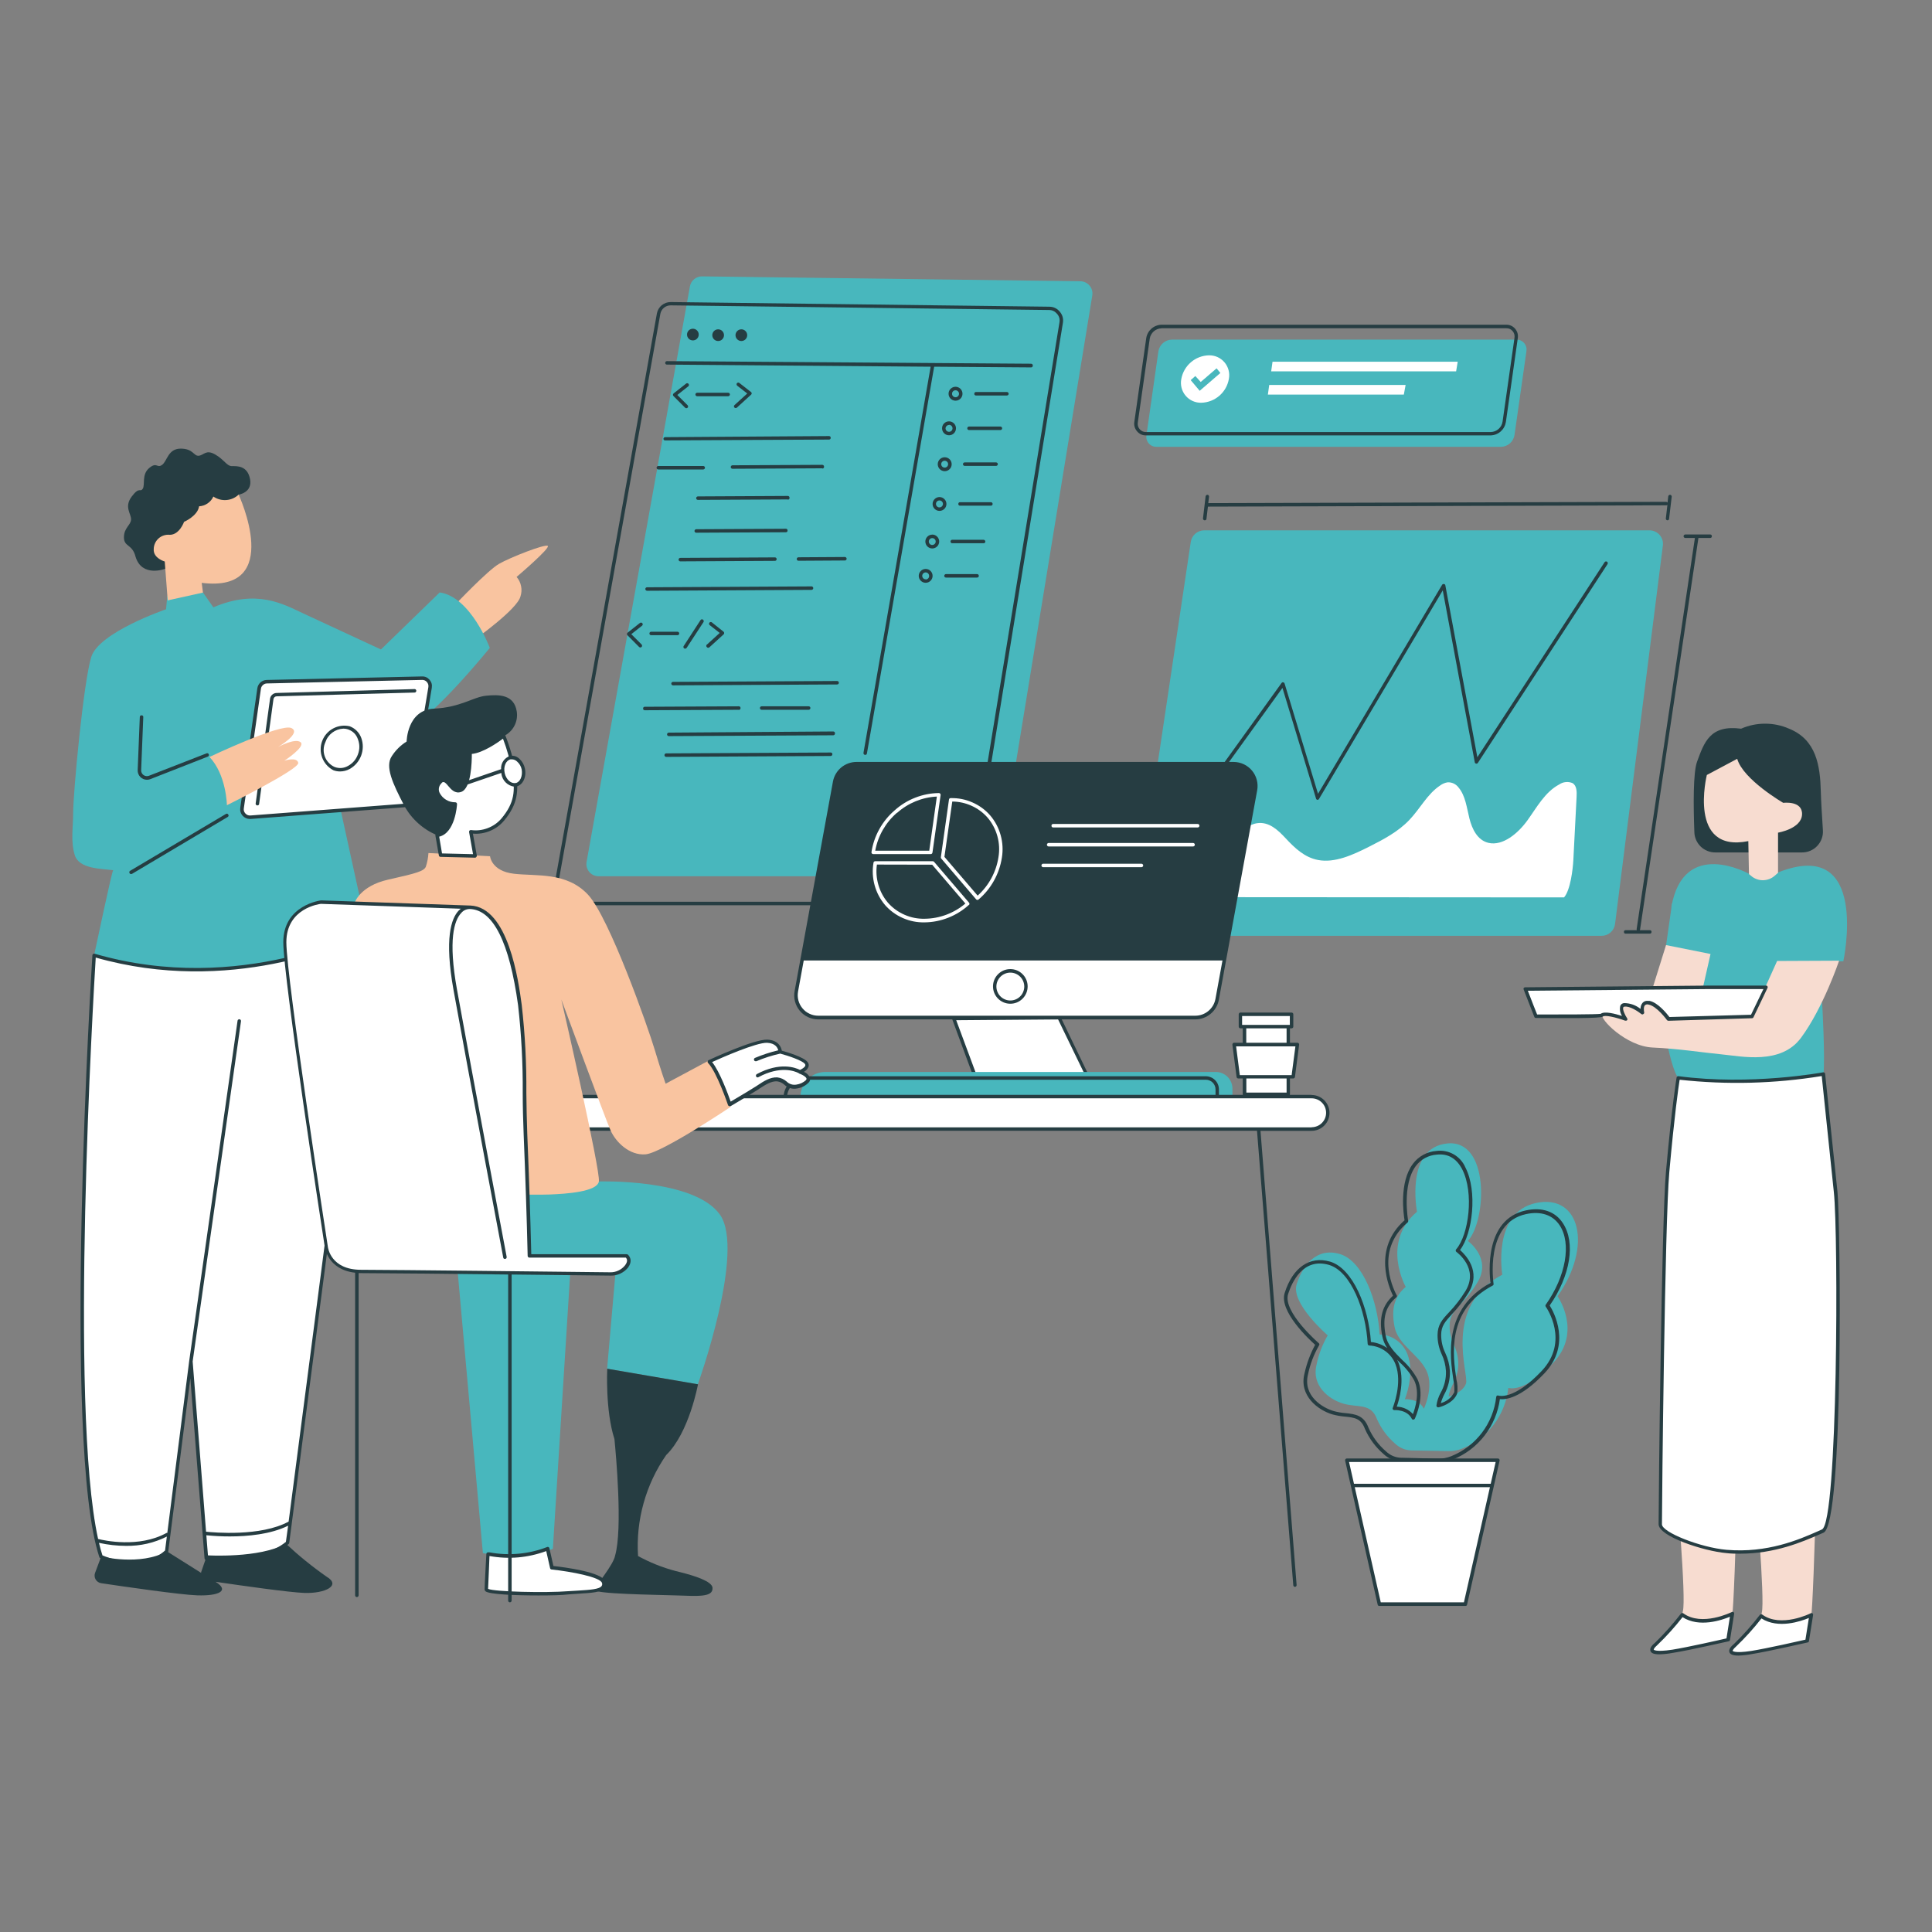 <svg xmlns="http://www.w3.org/2000/svg" xmlns:xlink="http://www.w3.org/1999/xlink" width="500" zoomAndPan="magnify" viewBox="0 0 375 375" height="500" preserveAspectRatio="xMidYMid meet" version="1.2"><rect x="0" y="0" width="375" height="375" fill="#808080" stroke="none"/><defs><clipPath id="1455699b96"><path d="M 113 53.645 L 213 53.645 L 213 171 L 113 171 Z M 113 53.645 "/></clipPath><clipPath id="ec03bd00ac"><path d="M 320 313 L 352 313 L 352 321.395 L 320 321.395 Z M 320 313 "/></clipPath><clipPath id="5d9e8b790c"><path d="M 320 312 L 352 312 L 352 321.395 L 320 321.395 Z M 320 312 "/></clipPath></defs><g id="539d6322bd"><path style=" stroke:none;fill-rule:nonzero;fill:#f7dcd0;fill-opacity:1;" d="M 337.094 252.258 C 338.238 264.645 336.625 312.469 336.238 313.207 C 335.852 313.949 334.707 315.328 331.922 315.914 C 329.137 316.5 326 315.012 326.648 312.688 C 327.297 310.359 325.574 289.25 324.547 279.73 C 323.52 270.215 325.375 250.941 325.375 250.941 C 334.758 249.121 337.094 252.258 337.094 252.258 Z M 340.699 251.215 C 340.699 251.215 338.844 270.484 339.871 279.992 C 340.898 289.504 342.574 310.641 341.969 312.957 C 341.367 315.273 344.457 316.797 347.242 316.176 C 350.027 315.551 351.172 314.184 351.562 313.469 C 351.949 312.758 353.562 264.906 352.418 252.52 C 352.418 252.492 350.082 249.355 340.699 251.215 Z M 340.699 251.215 "/><path style=" stroke:none;fill-rule:nonzero;fill:#263d42;fill-opacity:1;" d="M 332.922 165.457 C 332.395 165.457 331.891 165.359 331.402 165.16 C 330.918 164.965 330.484 164.684 330.109 164.32 C 329.73 163.953 329.438 163.531 329.223 163.051 C 329.008 162.574 328.891 162.07 328.875 161.547 C 328.676 156.309 328.629 149.945 329.398 147.848 C 330.785 144.078 331.91 140.637 337.949 141.438 C 339.434 140.789 340.988 140.465 342.605 140.465 C 344.227 140.465 345.777 140.789 347.262 141.438 C 352.543 143.574 353.293 148.602 353.418 153.633 C 353.461 155.383 353.633 158.203 353.824 161.133 C 353.844 161.41 353.832 161.684 353.797 161.961 C 353.758 162.234 353.691 162.504 353.602 162.766 C 353.508 163.027 353.391 163.273 353.246 163.512 C 353.102 163.75 352.934 163.969 352.746 164.172 C 352.555 164.375 352.348 164.559 352.121 164.719 C 351.895 164.879 351.652 165.012 351.398 165.125 C 351.145 165.234 350.883 165.316 350.609 165.375 C 350.336 165.43 350.062 165.457 349.785 165.457 Z M 332.922 165.457 "/><path style=" stroke:none;fill-rule:nonzero;fill:#48b7bd;fill-opacity:1;" d="M 324.539 175.355 L 321.852 194.301 L 335.355 193.633 L 335.859 181.051 Z M 324.539 175.355 "/><path style=" stroke:none;fill-rule:nonzero;fill:#48b7bd;fill-opacity:1;" d="M 296.273 68.211 L 293.965 84.434 C 293.918 84.746 293.816 85.043 293.664 85.316 C 293.516 85.594 293.32 85.836 293.086 86.047 C 292.848 86.258 292.582 86.418 292.289 86.535 C 291.996 86.652 291.691 86.715 291.379 86.727 L 224.469 86.727 C 224.18 86.73 223.898 86.676 223.633 86.555 C 223.371 86.438 223.141 86.266 222.953 86.043 C 222.766 85.82 222.637 85.566 222.562 85.285 C 222.488 85.004 222.477 84.723 222.531 84.434 L 224.84 68.211 C 224.887 67.898 224.988 67.602 225.141 67.324 C 225.293 67.047 225.484 66.805 225.723 66.598 C 225.961 66.387 226.227 66.227 226.52 66.109 C 226.812 65.992 227.117 65.93 227.434 65.922 L 294.352 65.922 C 294.641 65.918 294.918 65.977 295.18 66.098 C 295.445 66.219 295.668 66.391 295.855 66.609 C 296.039 66.832 296.172 67.082 296.242 67.363 C 296.316 67.645 296.324 67.926 296.273 68.211 Z M 296.273 68.211 "/><path style=" stroke:none;fill-rule:nonzero;fill:#48b7bd;fill-opacity:1;" d="M 310.883 181.637 L 222.746 181.637 C 222.559 181.637 222.375 181.617 222.191 181.578 C 222.008 181.539 221.828 181.48 221.656 181.398 C 221.488 181.32 221.328 181.227 221.176 181.113 C 221.027 181 220.891 180.871 220.766 180.73 C 220.645 180.586 220.539 180.434 220.449 180.27 C 220.359 180.102 220.289 179.93 220.234 179.75 C 220.184 179.57 220.148 179.383 220.137 179.195 C 220.125 179.008 220.133 178.82 220.16 178.637 L 231.129 105.176 C 231.18 104.867 231.277 104.574 231.43 104.301 C 231.582 104.023 231.773 103.785 232.012 103.582 C 232.25 103.375 232.516 103.219 232.809 103.109 C 233.102 102.996 233.402 102.941 233.719 102.941 L 320.168 102.941 C 320.543 102.941 320.902 103.02 321.242 103.176 C 321.586 103.328 321.879 103.547 322.129 103.828 C 322.375 104.109 322.555 104.43 322.668 104.789 C 322.777 105.148 322.809 105.516 322.762 105.887 L 313.48 179.348 C 313.438 179.664 313.344 179.965 313.195 180.246 C 313.047 180.527 312.852 180.773 312.613 180.984 C 312.375 181.195 312.105 181.355 311.809 181.469 C 311.512 181.582 311.203 181.637 310.883 181.637 Z M 310.883 181.637 "/><path style=" stroke:none;fill-rule:nonzero;fill:#263d42;fill-opacity:1;" d="M 255.719 155.246 C 255.574 155.227 255.48 155.145 255.441 155.004 L 248.922 133.523 L 233.602 154.77 C 233.547 154.848 233.473 154.891 233.379 154.906 C 233.281 154.922 233.199 154.898 233.121 154.84 C 233.051 154.785 233.008 154.711 232.992 154.621 C 232.977 154.531 232.996 154.445 233.051 154.371 L 248.742 132.578 C 248.82 132.457 248.93 132.41 249.066 132.441 C 249.207 132.461 249.297 132.539 249.34 132.676 L 255.828 154.074 L 279.91 113.512 C 279.996 113.383 280.113 113.332 280.262 113.359 C 280.426 113.379 280.516 113.469 280.543 113.629 L 286.754 146.98 L 311.449 109.125 C 311.504 109.047 311.574 108.996 311.664 108.977 C 311.754 108.961 311.84 108.973 311.918 109.023 C 311.996 109.074 312.047 109.148 312.062 109.238 C 312.082 109.328 312.066 109.414 312.02 109.492 L 286.863 148.062 C 286.777 148.191 286.66 148.242 286.512 148.215 C 286.359 148.184 286.273 148.094 286.25 147.945 L 280.039 114.594 L 256.016 155.074 C 255.949 155.188 255.852 155.246 255.719 155.246 Z M 255.719 155.246 "/><path style=" stroke:none;fill-rule:nonzero;fill:#ffffff;fill-opacity:1;" d="M 229.176 174.137 C 232.438 170.469 236.062 165.754 239.676 162.422 C 240.945 161.238 242.379 160.023 244.02 159.781 C 246.328 159.445 248.086 161.148 249.535 162.699 C 251.266 164.559 253.195 166.434 255.848 166.926 C 259.082 167.539 262.598 165.938 265.762 164.332 C 268.535 162.934 271.375 161.438 273.539 159.168 C 275.703 156.895 277.027 154.121 279.543 152.453 C 279.973 152.137 280.449 151.938 280.977 151.848 C 281.395 151.828 281.793 151.906 282.172 152.086 C 282.551 152.266 282.863 152.527 283.113 152.867 C 284.453 154.469 284.688 156.762 285.211 158.852 C 285.734 160.941 286.789 163.105 288.926 163.602 C 291.703 164.242 294.668 161.746 296.488 159.211 C 298.309 156.68 299.887 153.723 302.645 152.262 C 303.031 151.996 303.457 151.844 303.926 151.801 C 304.391 151.758 304.84 151.828 305.266 152.02 C 306.051 152.531 306.07 153.668 306.016 154.66 C 305.801 158.758 305.59 162.863 305.383 166.973 C 305.293 168.676 304.824 172.77 303.582 174.184 Z M 229.176 174.137 "/><path style=" stroke:none;fill-rule:nonzero;fill:#48b7bd;fill-opacity:1;" d="M 274.027 281.527 C 272.773 281.5 271.695 281.059 270.781 280.199 C 269.262 278.879 268.094 277.301 267.273 275.461 C 266.102 272.27 263.59 273.277 260.73 272.441 C 257.875 271.602 254.531 268.918 255.539 264.895 C 255.949 262.875 256.672 260.973 257.711 259.191 C 257.711 259.191 250.5 252.988 251.68 249.277 C 252.863 245.562 255.539 242.066 260.062 243.406 C 264.59 244.75 267.438 252.637 267.781 259.012 C 268.371 259.031 268.945 259.137 269.504 259.324 C 270.062 259.516 270.582 259.781 271.062 260.121 C 271.543 260.465 271.965 260.867 272.328 261.336 C 272.688 261.801 272.977 262.309 273.188 262.859 C 274.691 266.715 272.684 271.586 272.684 271.586 C 272.684 271.586 275.387 271.414 276.371 273.434 C 276.371 273.434 278.391 269.23 276.875 266.051 C 275.359 262.867 271.34 261.02 270.672 257.496 C 270.008 253.973 270.672 251.629 272.855 249.781 C 272.855 249.781 267.988 241.227 275.035 235.195 C 275.035 235.195 272.684 222.785 280.902 221.945 C 289.125 221.109 288.621 236.703 284.922 240.875 C 284.922 240.875 289.621 244.227 286.77 248.926 C 283.922 253.621 281.363 254.125 281.363 257.305 C 281.363 260.488 282.867 261.164 283.039 264.355 C 283.211 267.547 281.363 269.051 281.191 271.062 C 281.191 271.062 283.895 270.395 284.547 268.547 C 285.195 266.699 279.848 253.621 291.594 247.418 C 291.594 247.418 289.574 235.34 298.129 233.5 C 306.684 231.664 309.195 241.883 302.32 251.609 C 302.32 251.609 307.188 258.488 301.48 264.516 C 295.777 270.547 292.766 269.387 292.766 269.387 C 292.629 270.68 292.316 271.934 291.836 273.145 C 291.355 274.355 290.723 275.48 289.938 276.516 C 289.148 277.555 288.238 278.469 287.203 279.258 C 286.164 280.047 285.043 280.684 283.832 281.164 C 282.965 281.52 282.066 281.684 281.129 281.66 Z M 274.027 281.527 "/><path style=" stroke:none;fill-rule:nonzero;fill:#ffffff;fill-opacity:1;" d="M 205.586 197.5 L 212.453 211.75 L 190.328 211.75 L 185.125 197.672 Z M 205.586 197.5 "/><path style=" stroke:none;fill-rule:nonzero;fill:#263d42;fill-opacity:1;" d="M 212.453 212.094 L 190.328 212.094 C 190.168 212.094 190.059 212.02 190 211.867 L 184.809 197.789 C 184.75 197.684 184.75 197.578 184.809 197.473 C 184.879 197.375 184.969 197.328 185.09 197.332 L 205.543 197.16 C 205.684 197.164 205.781 197.227 205.84 197.355 L 212.715 211.609 C 212.777 211.715 212.777 211.824 212.715 211.934 C 212.656 212.031 212.57 212.086 212.453 212.094 Z M 190.559 211.383 L 211.922 211.383 L 205.371 197.863 L 185.602 198.023 Z M 190.559 211.383 "/><path style=" stroke:none;fill-rule:nonzero;fill:#48b7bd;fill-opacity:1;" d="M 238.188 213.934 L 156.391 213.934 C 156.254 213.934 156.121 213.906 155.996 213.855 C 155.871 213.805 155.762 213.73 155.664 213.633 C 155.566 213.535 155.492 213.426 155.441 213.301 C 155.387 213.172 155.363 213.043 155.363 212.906 C 155.363 212.586 155.395 212.273 155.457 211.961 C 155.516 211.648 155.609 211.348 155.73 211.055 C 155.852 210.758 156 210.48 156.18 210.215 C 156.355 209.953 156.555 209.707 156.781 209.484 C 157.004 209.258 157.25 209.059 157.516 208.883 C 157.777 208.703 158.059 208.555 158.352 208.434 C 158.645 208.312 158.945 208.219 159.258 208.16 C 159.57 208.098 159.887 208.066 160.203 208.066 L 235.98 208.066 C 236.41 208.066 236.82 208.148 237.219 208.312 C 237.613 208.477 237.965 208.711 238.27 209.012 C 238.57 209.316 238.805 209.668 238.969 210.062 C 239.133 210.461 239.215 210.871 239.215 211.301 L 239.215 212.906 C 239.215 213.043 239.191 213.172 239.137 213.301 C 239.086 213.426 239.012 213.535 238.914 213.633 C 238.82 213.73 238.707 213.805 238.582 213.855 C 238.457 213.906 238.324 213.934 238.188 213.934 Z M 238.188 213.934 "/><path style=" stroke:none;fill-rule:nonzero;fill:#263d42;fill-opacity:1;" d="M 234.059 208.902 L 156.238 208.902 C 155.965 208.902 155.695 208.93 155.426 208.984 C 155.16 209.035 154.902 209.113 154.648 209.219 C 154.398 209.324 154.156 209.449 153.93 209.602 C 153.703 209.754 153.496 209.926 153.301 210.117 C 153.109 210.309 152.938 210.52 152.785 210.746 C 152.633 210.973 152.504 211.211 152.402 211.461 C 152.297 211.715 152.215 211.973 152.164 212.242 C 152.109 212.508 152.082 212.777 152.082 213.051 L 152.082 215.105 C 152.082 215.199 152.113 215.281 152.184 215.348 C 152.25 215.414 152.328 215.449 152.426 215.449 L 236.25 215.449 C 236.344 215.449 236.426 215.414 236.492 215.348 C 236.559 215.281 236.594 215.199 236.594 215.105 L 236.594 211.445 C 236.59 211.109 236.527 210.785 236.398 210.477 C 236.27 210.164 236.086 209.891 235.848 209.652 C 235.613 209.414 235.34 209.23 235.027 209.102 C 234.719 208.973 234.395 208.906 234.059 208.902 Z M 235.934 214.773 L 152.758 214.773 L 152.758 213.051 C 152.758 212.59 152.848 212.145 153.023 211.723 C 153.203 211.297 153.453 210.922 153.781 210.594 C 154.105 210.27 154.48 210.02 154.906 209.844 C 155.332 209.668 155.777 209.578 156.238 209.578 L 234.059 209.578 C 234.309 209.578 234.547 209.625 234.777 209.723 C 235.004 209.816 235.207 209.949 235.383 210.125 C 235.559 210.301 235.695 210.504 235.789 210.73 C 235.887 210.961 235.934 211.199 235.934 211.445 Z M 235.934 214.773 "/><path style=" stroke:none;fill-rule:nonzero;fill:#ffffff;fill-opacity:1;" d="M 254.594 219.133 L 103.578 219.133 L 103.578 212.824 L 254.594 212.824 C 255.012 212.824 255.41 212.906 255.797 213.062 C 256.184 213.223 256.523 213.449 256.816 213.746 C 257.113 214.039 257.34 214.383 257.5 214.766 C 257.66 215.152 257.738 215.555 257.738 215.969 C 257.742 216.391 257.664 216.793 257.504 217.18 C 257.348 217.566 257.117 217.91 256.824 218.207 C 256.527 218.504 256.188 218.73 255.801 218.895 C 255.414 219.055 255.012 219.133 254.594 219.133 Z M 254.594 219.133 "/><path style=" stroke:none;fill-rule:nonzero;fill:#48b7bd;fill-opacity:1;" d="M 110.664 247.301 L 107.312 300.617 C 101.109 303.133 93.727 301.453 93.727 301.453 L 88.844 246.969 Z M 100.273 230.961 L 98.758 245.039 L 119.641 245.039 L 117.84 265.672 L 135.453 268.691 C 135.453 268.691 144.754 242.777 139.723 235.738 C 134.695 228.699 116.207 229.32 116.207 229.32 C 110.078 232.465 100.273 230.961 100.273 230.961 Z M 100.273 230.961 "/><path style=" stroke:none;fill-rule:nonzero;fill:#263d42;fill-opacity:1;" d="M 138.301 308.18 C 138.445 310.082 135.398 309.801 131.195 309.668 C 126.996 309.531 115.289 309.395 115.379 308.566 C 115.441 308.016 119.082 303.762 119.391 301.934 C 120.887 296.758 119.543 282.148 119.262 279.316 C 117.461 273.73 117.867 265.672 117.867 265.672 L 135.48 268.691 C 135.48 268.691 133.773 278.082 129.312 282.418 C 127.324 285.285 125.859 288.402 124.922 291.762 C 123.984 295.125 123.625 298.547 123.844 302.031 L 124.664 302.457 C 127.012 303.66 129.473 304.559 132.043 305.16 C 134.812 305.855 138.191 306.926 138.301 308.18 Z M 138.301 308.18 "/><g clip-rule="nonzero" clip-path="url(#1455699b96)"><path style=" stroke:none;fill-rule:nonzero;fill:#48b7bd;fill-opacity:1;" d="M 191.598 170.082 L 116.191 170.082 C 115.84 170.082 115.504 170.008 115.184 169.859 C 114.867 169.711 114.594 169.5 114.367 169.23 C 114.145 168.961 113.984 168.656 113.895 168.316 C 113.805 167.977 113.793 167.633 113.855 167.289 L 133.91 55.602 C 133.957 55.328 134.055 55.07 134.191 54.828 C 134.332 54.586 134.508 54.379 134.723 54.199 C 134.934 54.02 135.172 53.883 135.434 53.789 C 135.695 53.691 135.965 53.645 136.246 53.645 L 209.695 54.59 C 210.043 54.598 210.371 54.672 210.684 54.82 C 210.996 54.969 211.262 55.176 211.484 55.441 C 211.707 55.703 211.867 56.004 211.957 56.336 C 212.051 56.672 212.066 57.008 212.012 57.348 L 193.914 168.117 C 193.867 168.391 193.773 168.648 193.637 168.891 C 193.496 169.129 193.324 169.34 193.113 169.52 C 192.898 169.699 192.664 169.836 192.402 169.934 C 192.145 170.031 191.875 170.078 191.598 170.082 Z M 191.598 170.082 "/></g><path style=" stroke:none;fill-rule:nonzero;fill:#263d42;fill-opacity:1;" d="M 254.594 212.508 L 103.578 212.508 C 103.488 212.508 103.406 212.543 103.34 212.605 C 103.273 212.672 103.238 212.75 103.238 212.844 L 103.238 219.152 C 103.238 219.246 103.27 219.324 103.336 219.391 C 103.406 219.457 103.484 219.488 103.578 219.484 L 243.984 219.484 L 251.023 307.691 C 251.031 307.781 251.066 307.855 251.133 307.918 C 251.199 307.977 251.277 308.008 251.367 308.008 C 251.461 308 251.535 307.957 251.594 307.887 C 251.656 307.812 251.68 307.73 251.672 307.637 L 244.66 219.496 L 254.574 219.496 C 255.035 219.496 255.48 219.406 255.906 219.23 C 256.332 219.055 256.707 218.801 257.035 218.477 C 257.359 218.148 257.613 217.773 257.789 217.348 C 257.965 216.922 258.055 216.477 258.055 216.016 C 258.055 215.555 257.965 215.109 257.789 214.684 C 257.613 214.258 257.359 213.883 257.035 213.555 C 256.707 213.23 256.332 212.977 255.906 212.801 C 255.48 212.625 255.035 212.535 254.574 212.535 Z M 254.594 218.82 L 103.914 218.82 L 103.914 213.184 L 254.594 213.184 C 254.965 213.184 255.32 213.258 255.664 213.398 C 256.008 213.539 256.312 213.742 256.574 214.008 C 256.84 214.27 257.039 214.57 257.184 214.914 C 257.324 215.258 257.395 215.617 257.395 215.988 C 257.395 216.359 257.324 216.719 257.184 217.062 C 257.039 217.406 256.84 217.707 256.574 217.969 C 256.312 218.234 256.008 218.438 255.664 218.578 C 255.32 218.719 254.965 218.793 254.594 218.793 Z M 254.594 218.82 "/><path style=" stroke:none;fill-rule:nonzero;fill:#263d42;fill-opacity:1;" d="M 205.711 60.504 C 205.18 59.863 204.496 59.539 203.668 59.531 L 130.207 58.629 C 129.887 58.625 129.574 58.676 129.27 58.781 C 128.969 58.887 128.691 59.043 128.445 59.246 C 128.195 59.449 127.992 59.691 127.828 59.965 C 127.668 60.242 127.559 60.539 127.5 60.855 L 107.484 172.508 C 107.445 172.703 107.43 172.902 107.438 173.102 C 107.445 173.305 107.477 173.5 107.527 173.695 C 107.578 173.887 107.648 174.074 107.742 174.25 C 107.836 174.43 107.945 174.594 108.074 174.75 C 108.203 174.902 108.348 175.039 108.508 175.16 C 108.668 175.281 108.84 175.383 109.023 175.465 C 109.207 175.547 109.395 175.609 109.59 175.652 C 109.789 175.691 109.984 175.711 110.188 175.707 L 185.574 175.707 C 185.902 175.711 186.215 175.656 186.523 175.547 C 186.828 175.438 187.105 175.281 187.352 175.07 C 187.602 174.859 187.805 174.613 187.965 174.332 C 188.125 174.047 188.23 173.746 188.281 173.426 L 206.309 62.66 C 206.434 61.852 206.238 61.133 205.711 60.504 Z M 205.641 62.578 L 187.551 173.316 C 187.512 173.559 187.434 173.781 187.312 173.992 C 187.195 174.203 187.043 174.387 186.859 174.543 C 186.676 174.699 186.469 174.82 186.242 174.906 C 186.016 174.988 185.781 175.031 185.539 175.031 L 110.152 175.031 C 109.848 175.031 109.562 174.965 109.289 174.836 C 109.016 174.711 108.785 174.531 108.59 174.301 C 108.398 174.066 108.262 173.805 108.184 173.516 C 108.109 173.223 108.098 172.93 108.148 172.633 L 128.168 60.945 C 128.211 60.711 128.289 60.488 128.41 60.281 C 128.527 60.078 128.68 59.895 128.863 59.742 C 129.047 59.59 129.25 59.473 129.477 59.391 C 129.699 59.309 129.93 59.27 130.168 59.27 L 203.629 60.172 C 204.25 60.18 204.762 60.426 205.164 60.902 C 205.59 61.383 205.75 61.941 205.641 62.578 Z M 200.465 70.977 C 200.469 71.07 200.438 71.152 200.371 71.215 C 200.305 71.281 200.227 71.312 200.133 71.312 L 181.32 71.176 L 168.27 146.242 C 168.238 146.43 168.129 146.523 167.938 146.52 L 167.875 146.52 C 167.781 146.504 167.711 146.453 167.656 146.379 C 167.605 146.301 167.586 146.215 167.602 146.125 L 180.637 71.176 L 129.449 70.77 C 129.355 70.773 129.277 70.742 129.211 70.676 C 129.145 70.609 129.113 70.531 129.113 70.438 C 129.113 70.344 129.145 70.262 129.211 70.195 C 129.273 70.129 129.355 70.094 129.449 70.094 L 200.133 70.598 C 200.234 70.598 200.32 70.637 200.387 70.711 C 200.453 70.789 200.48 70.879 200.465 70.977 Z M 133.352 64.938 C 133.352 64.789 133.379 64.645 133.438 64.504 C 133.496 64.363 133.578 64.242 133.684 64.133 C 133.793 64.027 133.914 63.945 134.055 63.891 C 134.195 63.832 134.34 63.805 134.488 63.805 C 134.641 63.805 134.785 63.832 134.926 63.891 C 135.062 63.949 135.188 64.031 135.293 64.141 C 135.398 64.246 135.48 64.371 135.539 64.508 C 135.594 64.648 135.625 64.793 135.621 64.945 C 135.621 65.098 135.594 65.242 135.535 65.379 C 135.477 65.52 135.391 65.641 135.285 65.746 C 135.176 65.852 135.055 65.934 134.914 65.992 C 134.773 66.047 134.629 66.074 134.477 66.074 C 134.328 66.074 134.184 66.043 134.047 65.984 C 133.906 65.926 133.785 65.844 133.68 65.738 C 133.574 65.633 133.492 65.512 133.438 65.371 C 133.379 65.234 133.352 65.09 133.352 64.938 Z M 138.254 65.066 C 138.254 64.914 138.281 64.77 138.34 64.629 C 138.395 64.488 138.477 64.363 138.582 64.258 C 138.691 64.148 138.812 64.066 138.953 64.008 C 139.09 63.949 139.238 63.922 139.387 63.922 C 139.539 63.922 139.684 63.949 139.824 64.008 C 139.965 64.062 140.086 64.145 140.195 64.254 C 140.301 64.359 140.383 64.484 140.441 64.621 C 140.496 64.762 140.527 64.906 140.527 65.059 C 140.527 65.211 140.496 65.355 140.438 65.496 C 140.379 65.633 140.297 65.758 140.188 65.863 C 140.082 65.969 139.957 66.051 139.816 66.109 C 139.68 66.164 139.531 66.191 139.383 66.191 C 139.234 66.191 139.09 66.16 138.953 66.105 C 138.812 66.047 138.691 65.965 138.586 65.859 C 138.48 65.754 138.402 65.633 138.344 65.496 C 138.285 65.355 138.258 65.215 138.254 65.066 Z M 142.762 65.066 C 142.762 64.914 142.789 64.77 142.844 64.629 C 142.902 64.488 142.984 64.367 143.09 64.258 C 143.195 64.152 143.316 64.066 143.457 64.008 C 143.594 63.949 143.742 63.922 143.891 63.922 C 144.043 63.918 144.188 63.949 144.328 64.004 C 144.465 64.062 144.59 64.145 144.695 64.25 C 144.805 64.355 144.887 64.48 144.945 64.617 C 145.004 64.758 145.031 64.902 145.031 65.055 C 145.035 65.203 145.004 65.348 144.949 65.488 C 144.891 65.629 144.809 65.75 144.703 65.859 C 144.594 65.965 144.473 66.047 144.332 66.105 C 144.191 66.164 144.047 66.191 143.898 66.191 C 143.746 66.191 143.602 66.164 143.465 66.105 C 143.328 66.051 143.203 65.969 143.098 65.863 C 142.992 65.758 142.91 65.637 142.852 65.496 C 142.793 65.359 142.762 65.215 142.762 65.066 Z M 185.457 77.773 C 185.637 77.777 185.812 77.742 185.977 77.676 C 186.145 77.605 186.289 77.512 186.418 77.383 C 186.547 77.258 186.645 77.113 186.715 76.945 C 186.785 76.781 186.82 76.609 186.82 76.43 C 186.82 76.25 186.785 76.074 186.719 75.91 C 186.652 75.742 186.555 75.598 186.426 75.469 C 186.301 75.344 186.156 75.242 185.988 75.176 C 185.824 75.105 185.652 75.07 185.473 75.07 C 185.293 75.07 185.117 75.105 184.953 75.172 C 184.785 75.242 184.641 75.34 184.512 75.465 C 184.387 75.594 184.289 75.738 184.219 75.902 C 184.148 76.07 184.117 76.242 184.117 76.422 C 184.117 76.602 184.148 76.773 184.219 76.938 C 184.285 77.102 184.383 77.25 184.508 77.375 C 184.633 77.5 184.781 77.598 184.945 77.668 C 185.109 77.738 185.281 77.773 185.457 77.773 Z M 185.457 75.754 C 185.648 75.754 185.809 75.816 185.941 75.949 C 186.074 76.082 186.145 76.242 186.145 76.43 C 186.145 76.617 186.078 76.777 185.945 76.91 C 185.812 77.043 185.652 77.109 185.465 77.105 C 185.277 77.105 185.117 77.039 184.984 76.906 C 184.855 76.77 184.789 76.609 184.793 76.422 C 184.793 76.238 184.855 76.082 184.988 75.949 C 185.117 75.82 185.273 75.754 185.457 75.754 Z M 195.781 76.422 C 195.781 76.516 195.746 76.598 195.68 76.664 C 195.613 76.73 195.531 76.766 195.438 76.766 L 189.398 76.766 C 189.207 76.734 189.109 76.621 189.109 76.426 C 189.109 76.234 189.207 76.121 189.398 76.09 L 195.438 76.09 C 195.531 76.09 195.609 76.121 195.676 76.188 C 195.742 76.25 195.777 76.328 195.781 76.422 Z M 182.855 83.137 C 182.855 83.316 182.887 83.488 182.957 83.656 C 183.027 83.82 183.125 83.969 183.25 84.094 C 183.379 84.223 183.523 84.32 183.691 84.387 C 183.855 84.457 184.031 84.488 184.211 84.488 C 184.387 84.488 184.562 84.453 184.727 84.387 C 184.891 84.316 185.039 84.219 185.164 84.09 C 185.293 83.961 185.391 83.816 185.457 83.648 C 185.523 83.484 185.559 83.312 185.559 83.133 C 185.559 82.953 185.523 82.777 185.453 82.613 C 185.383 82.449 185.285 82.301 185.156 82.176 C 185.027 82.051 184.883 81.953 184.715 81.887 C 184.551 81.816 184.375 81.785 184.195 81.785 C 184.02 81.785 183.848 81.82 183.68 81.887 C 183.516 81.957 183.371 82.055 183.242 82.184 C 183.117 82.309 183.02 82.453 182.953 82.621 C 182.887 82.785 182.852 82.957 182.855 83.137 Z M 184.195 82.461 C 184.383 82.457 184.543 82.523 184.68 82.652 C 184.812 82.785 184.879 82.945 184.883 83.133 C 184.883 83.32 184.82 83.48 184.688 83.613 C 184.555 83.746 184.395 83.812 184.211 83.812 C 184.023 83.812 183.863 83.75 183.73 83.617 C 183.598 83.484 183.531 83.324 183.531 83.137 C 183.539 82.957 183.609 82.809 183.734 82.684 C 183.863 82.559 184.02 82.492 184.195 82.488 Z M 194.516 83.137 C 194.516 83.227 194.48 83.305 194.418 83.371 C 194.352 83.434 194.273 83.469 194.184 83.473 L 188.145 83.473 C 188.039 83.488 187.949 83.461 187.867 83.395 C 187.789 83.324 187.746 83.238 187.746 83.133 C 187.746 83.027 187.789 82.941 187.867 82.871 C 187.949 82.805 188.039 82.777 188.145 82.793 L 194.184 82.793 C 194.277 82.797 194.355 82.832 194.422 82.898 C 194.484 82.965 194.516 83.043 194.516 83.137 Z M 182.016 90.098 C 182.016 90.273 182.047 90.449 182.117 90.613 C 182.184 90.781 182.281 90.93 182.406 91.055 C 182.531 91.184 182.68 91.281 182.844 91.352 C 183.008 91.422 183.184 91.457 183.363 91.457 C 183.543 91.457 183.715 91.426 183.879 91.355 C 184.047 91.289 184.191 91.191 184.32 91.062 C 184.449 90.938 184.547 90.793 184.617 90.625 C 184.684 90.461 184.719 90.289 184.719 90.109 C 184.719 89.93 184.688 89.754 184.617 89.59 C 184.551 89.422 184.453 89.277 184.324 89.148 C 184.199 89.023 184.051 88.926 183.887 88.855 C 183.719 88.789 183.547 88.754 183.367 88.754 C 183.188 88.754 183.016 88.785 182.852 88.855 C 182.688 88.922 182.543 89.02 182.414 89.145 C 182.289 89.27 182.191 89.418 182.121 89.582 C 182.051 89.746 182.016 89.918 182.016 90.098 Z M 183.367 89.43 C 183.551 89.43 183.707 89.5 183.836 89.629 C 183.965 89.762 184.027 89.918 184.027 90.102 C 184.023 90.285 183.957 90.441 183.828 90.57 C 183.695 90.699 183.539 90.762 183.355 90.762 C 183.172 90.762 183.016 90.695 182.887 90.566 C 182.758 90.438 182.691 90.281 182.691 90.098 C 182.691 89.91 182.758 89.75 182.891 89.621 C 183.023 89.492 183.184 89.426 183.367 89.43 Z M 193.68 90.098 C 193.676 90.188 193.641 90.266 193.574 90.332 C 193.508 90.398 193.43 90.43 193.336 90.43 L 187.309 90.43 C 187.203 90.445 187.109 90.422 187.031 90.352 C 186.949 90.285 186.91 90.195 186.91 90.09 C 186.91 89.984 186.949 89.898 187.031 89.832 C 187.109 89.762 187.203 89.734 187.309 89.754 L 193.336 89.754 C 193.43 89.754 193.512 89.785 193.578 89.855 C 193.645 89.922 193.68 90 193.68 90.098 Z M 183.703 97.812 C 183.699 97.633 183.664 97.461 183.598 97.297 C 183.527 97.137 183.43 96.992 183.301 96.867 C 183.176 96.742 183.031 96.645 182.867 96.578 C 182.703 96.512 182.531 96.477 182.352 96.477 C 182.176 96.477 182.004 96.512 181.84 96.582 C 181.676 96.648 181.531 96.746 181.406 96.875 C 181.281 97 181.184 97.145 181.117 97.309 C 181.047 97.473 181.016 97.645 181.016 97.824 C 181.016 98 181.051 98.172 181.117 98.336 C 181.188 98.5 181.285 98.645 181.41 98.77 C 181.535 98.898 181.68 98.992 181.844 99.062 C 182.008 99.129 182.18 99.164 182.359 99.164 C 182.535 99.164 182.711 99.129 182.875 99.059 C 183.039 98.992 183.184 98.895 183.312 98.766 C 183.438 98.641 183.535 98.492 183.602 98.328 C 183.668 98.164 183.703 97.992 183.703 97.812 Z M 182.359 98.488 C 182.172 98.488 182.012 98.426 181.875 98.293 C 181.742 98.164 181.676 98.004 181.672 97.816 C 181.672 97.629 181.738 97.469 181.867 97.336 C 182 97.203 182.16 97.137 182.348 97.137 C 182.535 97.133 182.695 97.199 182.824 97.332 C 182.957 97.465 183.023 97.625 183.023 97.812 C 183.023 97.996 182.957 98.152 182.828 98.281 C 182.699 98.41 182.543 98.477 182.359 98.477 Z M 192.668 97.812 C 192.672 97.906 192.641 97.984 192.574 98.055 C 192.512 98.121 192.43 98.152 192.336 98.152 L 186.297 98.152 C 186.105 98.121 186.012 98.012 186.012 97.816 C 186.012 97.621 186.105 97.508 186.297 97.477 L 192.336 97.477 C 192.43 97.477 192.508 97.512 192.57 97.574 C 192.637 97.641 192.668 97.719 192.668 97.812 Z M 180.953 103.77 C 180.773 103.77 180.602 103.805 180.438 103.871 C 180.273 103.941 180.129 104.035 180.004 104.164 C 179.875 104.289 179.781 104.434 179.711 104.598 C 179.645 104.762 179.609 104.934 179.609 105.113 C 179.609 105.289 179.645 105.461 179.711 105.625 C 179.781 105.789 179.875 105.938 180.004 106.062 C 180.129 106.188 180.273 106.285 180.438 106.352 C 180.602 106.422 180.773 106.457 180.953 106.457 C 181.129 106.457 181.301 106.422 181.465 106.352 C 181.629 106.285 181.777 106.188 181.902 106.062 C 182.027 105.938 182.125 105.789 182.191 105.625 C 182.262 105.461 182.297 105.289 182.297 105.113 C 182.297 104.934 182.262 104.758 182.195 104.59 C 182.125 104.426 182.027 104.277 181.898 104.152 C 181.77 104.023 181.621 103.926 181.457 103.859 C 181.289 103.789 181.113 103.758 180.934 103.762 Z M 180.953 105.781 C 180.77 105.781 180.609 105.715 180.48 105.586 C 180.352 105.453 180.285 105.297 180.285 105.113 C 180.285 104.93 180.352 104.77 180.48 104.641 C 180.609 104.512 180.77 104.445 180.953 104.445 C 181.137 104.445 181.293 104.512 181.422 104.641 C 181.555 104.77 181.617 104.93 181.617 105.113 C 181.617 105.297 181.547 105.457 181.414 105.586 C 181.281 105.715 181.121 105.777 180.934 105.77 Z M 191.262 105.113 C 191.262 105.203 191.227 105.281 191.164 105.344 C 191.098 105.41 191.02 105.445 190.93 105.445 L 184.891 105.445 C 184.785 105.465 184.695 105.438 184.613 105.367 C 184.535 105.301 184.492 105.215 184.492 105.109 C 184.492 105.004 184.535 104.914 184.613 104.848 C 184.695 104.777 184.785 104.754 184.891 104.77 L 190.93 104.77 C 191.02 104.777 191.09 104.812 191.152 104.875 C 191.211 104.941 191.242 105.016 191.246 105.102 Z M 179.672 110.43 C 179.492 110.43 179.324 110.465 179.156 110.531 C 178.992 110.602 178.848 110.699 178.723 110.824 C 178.598 110.949 178.5 111.094 178.43 111.258 C 178.363 111.426 178.328 111.594 178.328 111.773 C 178.328 111.953 178.363 112.121 178.43 112.289 C 178.5 112.453 178.598 112.598 178.723 112.723 C 178.848 112.848 178.992 112.945 179.156 113.016 C 179.324 113.082 179.492 113.117 179.672 113.117 C 179.852 113.117 180.023 113.082 180.188 113.016 C 180.352 112.945 180.496 112.848 180.621 112.723 C 180.746 112.598 180.844 112.453 180.914 112.289 C 180.98 112.121 181.016 111.953 181.016 111.773 C 181.016 111.594 180.98 111.426 180.914 111.258 C 180.844 111.094 180.746 110.949 180.621 110.824 C 180.496 110.699 180.352 110.602 180.188 110.531 C 180.023 110.465 179.852 110.43 179.672 110.43 Z M 179.672 112.441 C 179.488 112.441 179.332 112.375 179.199 112.246 C 179.07 112.113 179.004 111.957 179.004 111.773 C 179.004 111.59 179.07 111.434 179.199 111.301 C 179.332 111.172 179.488 111.105 179.672 111.105 C 179.855 111.105 180.012 111.172 180.145 111.301 C 180.273 111.434 180.34 111.59 180.34 111.773 C 180.348 111.965 180.289 112.129 180.156 112.27 C 180.023 112.406 179.863 112.477 179.672 112.477 Z M 189.992 111.773 C 189.992 111.867 189.961 111.945 189.891 112.012 C 189.824 112.078 189.742 112.109 189.648 112.105 L 183.609 112.105 C 183.52 112.105 183.441 112.074 183.375 112.008 C 183.309 111.945 183.277 111.867 183.277 111.773 C 183.277 111.68 183.309 111.602 183.375 111.535 C 183.438 111.469 183.52 111.434 183.609 111.43 L 189.648 111.43 C 189.754 111.43 189.836 111.469 189.906 111.543 C 189.973 111.621 190.004 111.707 189.992 111.809 Z M 128.773 85.191 C 128.773 85.098 128.805 85.016 128.871 84.949 C 128.941 84.883 129.02 84.852 129.113 84.852 L 160.949 84.641 C 161.141 84.676 161.238 84.785 161.238 84.98 C 161.238 85.176 161.141 85.289 160.949 85.32 L 129.09 85.48 C 128.902 85.473 128.797 85.375 128.773 85.191 Z M 162.07 142.375 C 162.07 142.469 162.035 142.547 161.973 142.613 C 161.906 142.68 161.828 142.715 161.734 142.719 L 129.871 142.879 C 129.77 142.895 129.676 142.871 129.594 142.801 C 129.516 142.734 129.473 142.648 129.473 142.543 C 129.473 142.438 129.516 142.348 129.594 142.281 C 129.676 142.211 129.77 142.188 129.871 142.203 L 161.727 141.977 C 161.824 141.977 161.906 142.008 161.973 142.078 C 162.043 142.148 162.074 142.23 162.07 142.328 Z M 161.562 146.395 C 161.566 146.488 161.535 146.57 161.469 146.637 C 161.402 146.703 161.324 146.738 161.23 146.738 L 129.367 146.91 C 129.262 146.926 129.172 146.898 129.09 146.832 C 129.012 146.762 128.969 146.676 128.969 146.57 C 128.969 146.465 129.012 146.379 129.09 146.309 C 129.172 146.242 129.262 146.215 129.367 146.23 L 161.223 146.062 C 161.418 146.059 161.531 146.156 161.562 146.348 Z M 125.258 114.324 C 125.258 114.23 125.289 114.152 125.355 114.09 C 125.422 114.023 125.5 113.992 125.59 113.992 L 157.453 113.82 C 157.559 113.801 157.648 113.828 157.73 113.895 C 157.812 113.965 157.852 114.051 157.852 114.156 C 157.852 114.262 157.812 114.352 157.73 114.418 C 157.648 114.488 157.559 114.512 157.453 114.496 L 125.59 114.668 C 125.496 114.664 125.418 114.629 125.355 114.562 C 125.289 114.496 125.258 114.418 125.258 114.324 Z M 162.824 132.512 C 162.824 132.609 162.793 132.688 162.727 132.754 C 162.66 132.824 162.578 132.855 162.484 132.855 L 130.629 133.027 C 130.535 133.023 130.457 132.992 130.395 132.926 C 130.328 132.859 130.297 132.777 130.297 132.684 C 130.297 132.594 130.328 132.516 130.395 132.449 C 130.457 132.383 130.539 132.352 130.629 132.352 L 162.492 132.18 C 162.582 132.184 162.66 132.215 162.727 132.281 C 162.789 132.344 162.824 132.422 162.824 132.512 Z M 164.332 108.457 C 164.332 108.547 164.297 108.629 164.234 108.691 C 164.168 108.758 164.09 108.789 163.996 108.789 L 154.984 108.844 C 154.891 108.84 154.809 108.809 154.746 108.742 C 154.68 108.676 154.645 108.594 154.641 108.5 C 154.645 108.41 154.68 108.328 154.746 108.266 C 154.812 108.199 154.891 108.168 154.984 108.168 L 163.996 108.113 C 164.09 108.117 164.168 108.152 164.234 108.219 C 164.297 108.285 164.332 108.363 164.332 108.457 Z M 150.414 108.188 C 150.508 108.188 150.586 108.223 150.652 108.289 C 150.715 108.355 150.746 108.438 150.746 108.527 C 150.746 108.621 150.715 108.699 150.648 108.766 C 150.586 108.828 150.508 108.863 150.414 108.863 L 132.109 108.961 C 132.004 108.977 131.91 108.953 131.832 108.883 C 131.75 108.816 131.711 108.73 131.711 108.625 C 131.711 108.516 131.75 108.43 131.832 108.363 C 131.91 108.293 132.004 108.27 132.109 108.285 L 150.387 108.188 Z M 147.898 137.77 C 147.797 137.785 147.703 137.762 147.621 137.691 C 147.543 137.625 147.5 137.535 147.5 137.43 C 147.5 137.324 147.543 137.238 147.621 137.168 C 147.703 137.102 147.797 137.074 147.898 137.094 L 156.957 137.094 C 157.051 137.09 157.133 137.121 157.199 137.188 C 157.266 137.254 157.301 137.332 157.301 137.426 C 157.301 137.52 157.266 137.602 157.199 137.668 C 157.133 137.734 157.051 137.77 156.957 137.77 Z M 143.391 137.77 L 125.113 137.859 C 124.922 137.828 124.824 137.715 124.824 137.52 C 124.824 137.328 124.922 137.215 125.113 137.184 L 143.391 137.094 C 143.488 137.086 143.57 137.113 143.641 137.18 C 143.711 137.246 143.742 137.328 143.734 137.426 C 143.742 137.531 143.711 137.617 143.641 137.691 C 143.566 137.766 143.477 137.801 143.375 137.797 Z M 159.617 90.898 L 142.176 90.988 C 142.082 90.988 142.004 90.957 141.938 90.891 C 141.871 90.828 141.836 90.746 141.832 90.656 C 141.836 90.562 141.871 90.48 141.938 90.414 C 142.004 90.348 142.082 90.312 142.176 90.312 L 159.617 90.223 C 159.777 90.223 159.949 90.375 159.949 90.566 C 159.965 90.664 159.941 90.75 159.879 90.828 C 159.816 90.906 159.734 90.949 159.637 90.953 Z M 152.91 96.938 L 135.469 97.027 C 135.375 97.031 135.297 97 135.227 96.934 C 135.16 96.867 135.129 96.789 135.129 96.695 C 135.129 96.598 135.16 96.52 135.227 96.453 C 135.293 96.383 135.375 96.352 135.469 96.352 L 152.91 96.262 C 153.117 96.277 153.23 96.387 153.246 96.594 C 153.266 96.695 153.242 96.785 153.18 96.867 C 153.113 96.945 153.031 96.988 152.93 96.992 Z M 152.578 103.309 L 135.137 103.398 C 135.043 103.398 134.965 103.367 134.898 103.301 C 134.836 103.238 134.801 103.16 134.801 103.066 C 134.801 102.973 134.836 102.895 134.898 102.828 C 134.965 102.762 135.043 102.727 135.137 102.723 L 152.578 102.633 C 152.77 102.664 152.863 102.777 152.863 102.973 C 152.863 103.164 152.77 103.277 152.578 103.309 Z M 127.438 90.789 C 127.438 90.695 127.469 90.617 127.531 90.547 C 127.598 90.48 127.68 90.445 127.773 90.449 L 136.488 90.449 C 136.582 90.445 136.664 90.477 136.73 90.543 C 136.797 90.605 136.832 90.688 136.832 90.781 C 136.832 90.875 136.797 90.953 136.734 91.02 C 136.668 91.086 136.59 91.121 136.496 91.125 L 127.773 91.125 C 127.68 91.125 127.602 91.09 127.535 91.027 C 127.473 90.961 127.438 90.883 127.438 90.789 Z M 135.316 76.91 C 135.227 76.906 135.148 76.875 135.082 76.809 C 135.02 76.746 134.984 76.668 134.984 76.574 C 134.98 76.48 135.012 76.402 135.078 76.332 C 135.145 76.266 135.223 76.234 135.316 76.234 L 141.328 76.234 C 141.422 76.227 141.504 76.258 141.574 76.324 C 141.641 76.391 141.672 76.473 141.672 76.566 C 141.672 76.66 141.637 76.738 141.574 76.805 C 141.508 76.871 141.43 76.906 141.336 76.91 Z M 133.559 75.016 L 131.469 76.664 L 133.461 78.656 C 133.527 78.723 133.559 78.801 133.559 78.895 C 133.559 78.988 133.527 79.07 133.461 79.137 C 133.398 79.203 133.32 79.238 133.227 79.234 C 133.129 79.238 133.047 79.207 132.98 79.137 L 130.719 76.871 C 130.641 76.801 130.609 76.715 130.621 76.613 C 130.629 76.516 130.672 76.434 130.746 76.367 L 133.137 74.484 C 133.207 74.41 133.293 74.375 133.398 74.383 C 133.5 74.387 133.582 74.43 133.648 74.512 C 133.711 74.59 133.734 74.684 133.719 74.785 C 133.699 74.883 133.645 74.961 133.559 75.016 Z M 142.574 78.621 L 145.043 76.379 L 143.094 74.863 C 143.023 74.805 142.98 74.73 142.969 74.637 C 142.957 74.543 142.977 74.461 143.031 74.387 C 143.09 74.312 143.168 74.27 143.258 74.262 C 143.352 74.25 143.438 74.273 143.508 74.332 L 145.773 76.09 C 145.855 76.152 145.898 76.238 145.906 76.34 C 145.91 76.449 145.871 76.535 145.789 76.602 L 143.023 79.125 C 142.957 79.18 142.883 79.207 142.797 79.207 C 142.699 79.207 142.613 79.172 142.547 79.098 C 142.418 78.945 142.422 78.797 142.555 78.648 Z M 131.504 122.617 C 131.594 122.617 131.672 122.652 131.738 122.719 C 131.801 122.781 131.836 122.859 131.836 122.949 C 131.84 123.043 131.809 123.125 131.742 123.191 C 131.676 123.258 131.598 123.293 131.504 123.293 L 126.395 123.293 C 126.301 123.297 126.219 123.266 126.152 123.199 C 126.082 123.133 126.051 123.055 126.051 122.961 C 126.051 122.867 126.082 122.785 126.148 122.719 C 126.211 122.652 126.293 122.621 126.383 122.617 Z M 124.535 125.094 C 124.598 125.164 124.629 125.242 124.629 125.336 C 124.629 125.426 124.598 125.504 124.535 125.574 C 124.469 125.637 124.387 125.672 124.293 125.672 C 124.199 125.672 124.117 125.637 124.051 125.574 L 121.785 123.301 C 121.723 123.23 121.688 123.148 121.688 123.051 C 121.695 122.945 121.742 122.859 121.824 122.797 L 124.211 120.914 C 124.285 120.855 124.367 120.832 124.457 120.844 C 124.547 120.855 124.625 120.895 124.68 120.969 C 124.738 121.039 124.762 121.125 124.75 121.219 C 124.742 121.309 124.699 121.387 124.625 121.445 L 122.535 123.094 Z M 137.234 125.094 L 139.695 122.852 L 137.75 121.336 C 137.68 121.281 137.637 121.207 137.625 121.113 C 137.617 121.023 137.637 120.941 137.695 120.867 C 137.754 120.793 137.828 120.746 137.922 120.734 C 138.016 120.723 138.098 120.746 138.172 120.805 L 140.438 122.609 C 140.516 122.672 140.559 122.758 140.562 122.859 C 140.57 122.969 140.535 123.059 140.453 123.129 L 137.688 125.645 C 137.621 125.703 137.547 125.734 137.461 125.734 C 137.359 125.734 137.277 125.695 137.211 125.617 C 137.121 125.547 137.078 125.453 137.086 125.34 C 137.09 125.227 137.141 125.141 137.234 125.078 Z M 136.441 120.281 C 136.523 120.332 136.574 120.402 136.594 120.496 C 136.613 120.586 136.594 120.672 136.543 120.75 L 133.277 125.754 C 133.211 125.852 133.113 125.906 132.992 125.906 C 132.855 125.91 132.754 125.852 132.691 125.73 C 132.629 125.609 132.633 125.496 132.711 125.383 L 135.984 120.344 C 136.035 120.273 136.105 120.227 136.195 120.211 C 136.285 120.195 136.367 120.215 136.441 120.266 Z M 136.441 120.281 "/><path style=" stroke:none;fill-rule:nonzero;fill:#f9c4a0;fill-opacity:1;" d="M 88.445 117.262 C 88.445 117.262 94.656 110.719 96.836 109.457 C 99.02 108.195 105.633 105.609 106.312 105.941 C 106.988 106.273 100.273 111.98 100.273 111.98 C 100.719 112.5 101.008 113.094 101.141 113.766 C 101.277 114.438 101.238 115.098 101.027 115.75 C 100.441 118.262 92.016 124.223 92.016 124.223 Z M 88.445 117.262 "/><path style=" stroke:none;fill-rule:nonzero;fill:#48b7bd;fill-opacity:1;" d="M 39.395 114.992 L 41.414 117.883 C 49.84 114.277 54.996 117.262 58.766 119.02 L 73.941 126.059 L 85.344 114.992 C 91.383 115.84 95.07 125.754 95.07 125.754 C 95.07 125.754 84.254 139.176 78.512 141.977 C 72.77 144.781 61.801 137.473 61.801 137.473 L 71.273 180.734 C 71.273 180.734 57.801 187.695 45.578 189.453 C 33.355 191.211 18.266 185.422 18.266 185.422 C 18.617 183.863 21.746 168.875 21.98 168.91 C 19.652 168.594 15.328 168.684 14.508 165.965 C 13.688 163.242 14.199 160.645 14.199 157.797 C 14.199 153.895 16.211 132.27 17.727 127.484 C 19.238 122.699 32.227 118.262 32.227 118.262 L 32.48 115.621 Z M 39.395 114.992 "/><path style=" stroke:none;fill-rule:nonzero;fill:#ffffff;fill-opacity:1;" d="M 78.441 156.336 L 48.605 158.617 C 48.371 158.633 48.148 158.602 47.93 158.516 C 47.711 158.43 47.523 158.301 47.363 158.133 C 47.203 157.961 47.09 157.766 47.02 157.539 C 46.949 157.316 46.934 157.09 46.965 156.859 L 50.281 133.648 C 50.336 133.277 50.504 132.965 50.781 132.715 C 51.062 132.465 51.395 132.332 51.77 132.324 L 81.93 131.641 C 82.16 131.637 82.379 131.68 82.59 131.773 C 82.801 131.867 82.98 132 83.133 132.176 C 83.281 132.348 83.387 132.547 83.449 132.77 C 83.512 132.992 83.527 133.215 83.488 133.441 L 79.883 155.074 C 79.82 155.43 79.652 155.723 79.383 155.957 C 79.113 156.195 78.801 156.32 78.441 156.336 Z M 78.441 156.336 "/><path style=" stroke:none;fill-rule:nonzero;fill:#263d42;fill-opacity:1;" d="M 48.488 158.961 C 48.215 158.961 47.957 158.902 47.707 158.789 C 47.461 158.676 47.246 158.516 47.07 158.312 C 46.891 158.105 46.766 157.871 46.688 157.609 C 46.609 157.348 46.594 157.082 46.633 156.812 L 49.949 133.594 C 49.98 133.375 50.047 133.168 50.152 132.973 C 50.254 132.777 50.391 132.605 50.555 132.457 C 50.719 132.312 50.906 132.195 51.109 132.113 C 51.316 132.031 51.531 131.988 51.75 131.98 L 81.91 131.297 C 82.504 131.281 82.992 131.5 83.379 131.945 C 83.762 132.395 83.906 132.914 83.812 133.496 L 80.207 155.129 C 80.133 155.555 79.938 155.91 79.617 156.203 C 79.301 156.492 78.926 156.656 78.496 156.688 L 48.66 158.961 Z M 81.965 131.973 L 51.805 132.656 C 51.512 132.664 51.254 132.77 51.035 132.965 C 50.816 133.16 50.684 133.402 50.645 133.695 L 47.324 156.914 C 47.27 157.297 47.375 157.625 47.641 157.906 C 47.902 158.184 48.223 158.309 48.605 158.285 L 78.441 156.004 C 78.719 155.984 78.957 155.879 79.164 155.695 C 79.371 155.508 79.496 155.277 79.539 155.004 L 83.145 133.371 C 83.203 133 83.109 132.672 82.867 132.387 C 82.629 132.113 82.328 131.973 81.965 131.973 Z M 78.441 156.309 Z M 50.301 156.012 L 53.078 135.715 C 53.098 135.559 53.168 135.426 53.285 135.32 C 53.402 135.215 53.539 135.16 53.699 135.156 L 80.406 134.426 C 80.512 134.441 80.602 134.414 80.684 134.348 C 80.762 134.277 80.805 134.191 80.805 134.086 C 80.805 133.98 80.762 133.895 80.684 133.824 C 80.602 133.758 80.512 133.73 80.406 133.75 L 53.688 134.504 C 53.359 134.512 53.074 134.625 52.828 134.844 C 52.586 135.066 52.445 135.34 52.41 135.668 L 49.625 155.949 C 49.609 156.043 49.633 156.125 49.688 156.199 C 49.746 156.273 49.82 156.316 49.914 156.328 L 49.969 156.328 C 50.16 156.324 50.27 156.23 50.301 156.039 Z M 50.301 156.012 "/><path style=" stroke:none;fill-rule:nonzero;fill:#263d42;fill-opacity:1;" d="M 66.004 149.738 C 65.562 149.738 65.137 149.664 64.723 149.512 C 64.223 149.254 63.789 148.918 63.414 148.5 C 63.039 148.082 62.75 147.613 62.547 147.09 C 62.348 146.566 62.242 146.023 62.242 145.465 C 62.238 144.902 62.332 144.359 62.531 143.836 C 62.727 143.309 63.008 142.836 63.379 142.414 C 63.746 141.992 64.18 141.648 64.676 141.387 C 65.168 141.125 65.695 140.957 66.25 140.887 C 66.809 140.816 67.359 140.848 67.902 140.977 C 68.422 141.18 68.875 141.477 69.262 141.871 C 69.652 142.27 69.941 142.727 70.129 143.25 C 70.324 143.801 70.422 144.371 70.418 144.957 C 70.41 145.543 70.305 146.109 70.102 146.66 C 69.895 147.207 69.602 147.703 69.223 148.152 C 68.84 148.598 68.395 148.965 67.887 149.25 C 67.301 149.574 66.672 149.734 66.004 149.738 Z M 66.625 141.43 C 66.234 141.449 65.859 141.523 65.492 141.656 C 65.129 141.789 64.789 141.977 64.48 142.211 C 64.172 142.445 63.902 142.723 63.676 143.039 C 63.449 143.355 63.277 143.699 63.152 144.07 C 62.953 144.508 62.84 144.965 62.824 145.449 C 62.805 145.93 62.883 146.398 63.051 146.848 C 63.219 147.301 63.469 147.699 63.801 148.051 C 64.133 148.402 64.516 148.676 64.957 148.875 C 65.859 149.199 66.73 149.129 67.57 148.656 C 68.484 148.148 69.117 147.402 69.473 146.422 C 69.84 145.445 69.84 144.469 69.473 143.492 C 69.16 142.59 68.559 141.965 67.668 141.617 C 67.332 141.488 66.984 141.426 66.625 141.43 Z M 66.625 141.43 "/><path style=" stroke:none;fill-rule:nonzero;fill:#f9c4a0;fill-opacity:1;" d="M 40.656 146.926 C 40.656 146.926 54.5 140.348 56.555 141.312 C 58.609 142.273 53.949 145.008 53.949 145.008 C 53.949 145.008 57.242 143.203 58.332 144.051 C 59.422 144.898 55.188 147.656 55.188 147.656 C 55.188 147.656 57.645 146.836 57.891 148.07 C 58.133 149.305 44.043 156.293 44.043 156.293 C 44.043 156.293 43.945 150.352 40.656 146.926 Z M 40.656 146.926 "/><path style=" stroke:none;fill-rule:nonzero;fill:#263d42;fill-opacity:1;" d="M 28.523 151.352 C 28.281 151.352 28.047 151.305 27.82 151.211 C 27.598 151.113 27.398 150.98 27.23 150.805 C 27.059 150.629 26.93 150.43 26.844 150.203 C 26.754 149.973 26.715 149.738 26.723 149.496 L 27.137 139.129 C 27.168 138.938 27.281 138.844 27.473 138.844 C 27.668 138.844 27.781 138.938 27.812 139.129 L 27.398 149.496 C 27.391 149.684 27.43 149.859 27.512 150.027 C 27.594 150.195 27.711 150.332 27.863 150.441 C 28.016 150.551 28.184 150.617 28.371 150.641 C 28.555 150.664 28.734 150.645 28.91 150.578 L 40.098 146.223 C 40.184 146.191 40.27 146.191 40.352 146.227 C 40.438 146.266 40.496 146.328 40.531 146.414 C 40.562 146.5 40.562 146.586 40.527 146.672 C 40.488 146.758 40.426 146.82 40.34 146.855 L 29.172 151.234 C 28.965 151.312 28.746 151.352 28.523 151.352 Z M 25.613 169.621 L 44.227 158.555 C 44.383 158.43 44.41 158.285 44.309 158.113 C 44.207 157.941 44.066 157.891 43.883 157.969 L 25.262 169.02 C 25.117 169.109 25.07 169.238 25.117 169.402 C 25.164 169.566 25.27 169.648 25.441 169.648 C 25.5 169.652 25.559 169.645 25.613 169.621 Z M 25.613 169.621 "/><path style=" stroke:none;fill-rule:nonzero;fill:#263d42;fill-opacity:1;" d="M 31.977 110.43 C 31.977 110.43 27.551 112.105 26.316 108.078 C 25.691 105.562 24.055 106.195 24.055 104.301 C 24.055 102.41 25.441 101.914 25.441 100.785 C 25.441 99.66 24.055 98.398 25.566 96.379 C 27.082 94.359 27.199 95.629 27.703 94.871 C 28.207 94.117 27.449 92.105 28.957 90.844 C 30.461 89.582 30.469 90.969 31.473 90.223 C 32.473 89.473 32.605 87.078 35.078 87.078 C 37.547 87.078 37.59 88.582 38.602 88.457 C 39.609 88.328 39.98 87.203 41.746 88.203 C 43.512 89.203 44.008 90.473 45.008 90.473 C 46.012 90.473 48.027 90.348 48.535 92.988 C 49.039 95.629 46.316 96.008 46.316 96.008 L 42.289 103.941 Z M 31.977 110.43 "/><path style=" stroke:none;fill-rule:nonzero;fill:#f9c4a0;fill-opacity:1;" d="M 46.316 96.008 C 46.316 96.008 55.25 115.125 39.152 113.133 L 39.395 115.02 L 32.551 116.531 L 31.977 108.988 C 31.977 108.988 29.715 108.355 29.84 106.598 C 29.84 106.199 29.922 105.82 30.086 105.457 C 30.25 105.09 30.48 104.777 30.777 104.508 C 31.074 104.242 31.414 104.051 31.793 103.926 C 32.172 103.805 32.562 103.762 32.957 103.805 C 34.844 103.805 35.727 101.289 35.727 101.289 C 35.727 101.289 38.367 100.156 38.645 98.27 C 39.246 98.238 39.797 98.051 40.293 97.711 C 40.793 97.371 41.164 96.926 41.414 96.379 C 41.781 96.633 42.18 96.816 42.613 96.934 C 43.043 97.051 43.484 97.094 43.93 97.059 C 44.375 97.027 44.805 96.918 45.215 96.738 C 45.621 96.559 45.992 96.316 46.316 96.008 Z M 46.316 96.008 "/><path style=" stroke:none;fill-rule:nonzero;fill:#ffffff;fill-opacity:1;" d="M 71.258 180.734 L 55.836 299.465 C 50.129 304.148 40.07 302.473 40.07 302.473 L 37.051 264.246 L 32.355 301.141 C 27.324 305.828 19.609 302.141 19.609 302.141 C 12.227 280.004 18.266 185.422 18.266 185.422 C 47.109 193.816 71.258 180.734 71.258 180.734 Z M 71.258 180.734 "/><path style=" stroke:none;fill-rule:nonzero;fill:#263d42;fill-opacity:1;" d="M 59.098 309.188 C 56.188 309.09 46.777 307.754 41.781 307.016 L 41.828 307.016 C 44.711 308.82 42.324 309.785 38.305 309.656 C 35.102 309.559 24.043 307.953 19.637 307.297 C 19.41 307.262 19.207 307.184 19.02 307.055 C 18.832 306.93 18.68 306.77 18.566 306.574 C 18.449 306.379 18.383 306.168 18.363 305.941 C 18.344 305.715 18.375 305.496 18.457 305.285 L 19.645 302.113 C 19.645 302.113 27.234 303.996 32.391 301.113 C 32.391 301.113 35.996 303.395 39.035 305.293 C 39.027 305.254 39.027 305.211 39.035 305.168 L 40.168 301.887 C 40.168 301.887 50.355 302.52 55.492 299.625 C 57.969 301.945 60.598 304.078 63.379 306.023 C 66.309 307.754 63.082 309.316 59.098 309.188 Z M 59.098 309.188 "/><path style=" stroke:none;fill-rule:nonzero;fill:#ffffff;fill-opacity:1;" d="M 18.77 299.004 C 18.77 299.004 26.461 301.176 32.48 297.848 "/><path style=" stroke:none;fill-rule:nonzero;fill:#ffffff;fill-opacity:1;" d="M 39.773 297.617 C 39.773 297.617 50.227 298.93 56.25 295.605 "/><path style=" stroke:none;fill-rule:nonzero;fill:#263d42;fill-opacity:1;" d="M 71.445 180.457 C 71.328 180.379 71.211 180.379 71.094 180.457 C 70.859 180.582 46.758 193.363 18.367 185.117 C 18.262 185.086 18.164 185.105 18.078 185.172 C 17.98 185.227 17.934 185.312 17.934 185.422 C 17.871 186.324 11.977 280.328 19.293 302.266 C 19.324 302.336 19.371 302.387 19.438 302.418 C 21.484 303.316 23.629 303.781 25.863 303.816 C 27.098 303.855 28.293 303.66 29.453 303.234 C 30.609 302.809 31.645 302.184 32.562 301.355 C 32.621 301.297 32.652 301.23 32.66 301.148 L 36.941 267.512 L 39.699 302.473 C 39.715 302.652 39.809 302.758 39.988 302.781 C 40.402 302.852 50.266 304.43 56.023 299.688 C 56.094 299.633 56.133 299.559 56.141 299.473 L 71.598 180.734 C 71.598 180.617 71.547 180.523 71.445 180.457 Z M 19.887 301.898 C 19.645 301.168 19.418 300.348 19.211 299.465 C 20.941 299.852 22.695 300.047 24.469 300.051 C 27.254 300.09 29.891 299.492 32.383 298.246 L 32.039 300.949 C 27.551 305.008 20.891 302.328 19.887 301.898 Z M 40.387 302.184 L 40.051 297.992 C 41.574 298.145 43.102 298.223 44.629 298.219 C 48.039 298.219 52.527 297.824 55.926 296.137 L 55.492 299.281 C 50.488 303.32 41.973 302.418 40.387 302.184 Z M 56.023 295.336 C 50.617 298.301 41.387 297.453 39.996 297.301 L 37.395 264.258 L 46.777 198.223 C 46.789 198.129 46.77 198.047 46.715 197.973 C 46.656 197.898 46.586 197.852 46.492 197.84 C 46.398 197.824 46.316 197.848 46.242 197.902 C 46.168 197.957 46.121 198.031 46.109 198.125 L 36.719 264.191 L 32.473 297.543 C 32.422 297.531 32.371 297.531 32.316 297.543 C 26.965 300.508 20.176 298.996 19.043 298.715 C 13.379 273.043 18.176 192.453 18.582 185.863 C 44.605 193.266 67.004 183.207 70.859 181.359 Z M 56.023 295.336 "/><path style=" stroke:none;fill-rule:nonzero;fill:#f9c4a0;fill-opacity:1;" d="M 68.832 175.238 C 68.832 175.238 69.832 171.965 75.367 170.73 C 80.902 169.496 82.289 169.09 82.66 168.215 C 82.938 167.355 83.105 166.477 83.164 165.574 L 95.117 166.199 C 95.117 166.199 95.367 169.09 99.766 169.594 C 104.164 170.102 109.953 169.219 114.105 173.625 C 118.262 178.031 125.824 199.531 127.059 203.684 C 128.293 207.84 129.195 210.348 129.195 210.348 L 137.875 205.695 C 137.875 205.695 142.023 212.23 141.777 214.871 C 141.777 214.871 128.438 223.805 125.301 224.055 C 122.164 224.309 119.516 221.668 118.508 219.406 C 117.496 217.141 108.953 193.996 108.953 193.996 C 108.953 193.996 116.621 227.344 116.242 229.336 C 115.863 231.328 109.934 231.727 106.688 231.852 C 103.445 231.977 92.098 231.727 92.098 231.727 Z M 68.832 175.238 "/><path style=" stroke:none;fill-rule:nonzero;fill:#ffffff;fill-opacity:1;" d="M 100.895 195.086 C 102.027 203.395 101.668 211.805 102.012 220.172 C 102.336 228.035 102.594 235.91 102.785 243.785 L 121.652 243.785 C 122.309 244.445 122.059 245.203 121.562 245.84 C 121.18 246.316 120.711 246.68 120.16 246.934 C 119.605 247.191 119.023 247.309 118.414 247.293 C 110.754 247.203 75.684 246.805 70.086 246.805 C 63.777 246.805 63.297 242.02 63.297 242.02 C 63.297 242.02 55.25 189.957 55.25 182.91 C 55.25 175.859 62.289 175.113 62.289 175.113 L 91.215 176.121 C 98.242 176.363 100.227 190.219 100.895 195.086 Z M 100.895 195.086 "/><path style=" stroke:none;fill-rule:nonzero;fill:#263d42;fill-opacity:1;" d="M 84.84 162.113 C 83.473 161.551 82.238 160.77 81.141 159.777 C 80.043 158.785 79.141 157.641 78.441 156.336 C 76.207 152.055 74.699 148.781 76.043 146.773 C 76.793 145.609 77.754 144.66 78.926 143.926 C 78.926 143.926 79.008 137.805 84.211 137.551 C 89.41 137.301 91.836 135.289 94.352 135.039 C 96.863 134.785 99.805 134.785 100.309 138.137 C 100.379 138.617 100.371 139.098 100.289 139.574 C 100.203 140.051 100.047 140.504 99.816 140.93 C 99.59 141.359 99.297 141.738 98.945 142.07 C 98.594 142.406 98.195 142.676 97.758 142.879 L 94.91 152.434 L 89.375 159.059 L 86.02 163.34 Z M 84.84 162.113 "/><path style=" stroke:none;fill-rule:nonzero;fill:#ffffff;fill-opacity:1;" d="M 88.363 156.086 C 85.852 156.086 83.859 153.559 85.344 151.883 C 86.832 150.207 87.355 154.066 89.375 153.398 C 91.395 152.73 91.176 146.016 91.176 146.016 C 93.691 146.016 97.723 142.836 97.723 142.836 C 98.629 145.113 99.301 147.457 99.73 149.875 C 100.406 153.73 100.062 156.086 97.551 159.094 C 96.781 159.988 95.848 160.641 94.746 161.059 C 93.648 161.477 92.516 161.605 91.348 161.445 L 92.188 166.145 L 85.48 165.973 L 84.805 162.113 C 88.031 161.809 88.363 156.086 88.363 156.086 Z M 88.363 156.086 "/><path style=" stroke:none;fill-rule:nonzero;fill:#263d42;fill-opacity:1;" d="M 92.223 166.477 L 85.508 166.316 C 85.324 166.309 85.215 166.215 85.184 166.035 L 84.508 162.176 C 84.492 162.082 84.512 161.992 84.57 161.914 C 84.629 161.836 84.707 161.793 84.805 161.781 C 87.246 161.527 87.859 157.598 87.996 156.371 C 87.293 156.324 86.648 156.102 86.066 155.711 C 85.48 155.32 85.027 154.812 84.715 154.184 C 84.508 153.758 84.441 153.312 84.512 152.848 C 84.578 152.383 84.773 151.977 85.094 151.633 C 85.336 151.277 85.672 151.098 86.102 151.102 C 86.66 151.102 87.059 151.578 87.48 152.082 C 88.102 152.82 88.562 153.281 89.285 153.047 C 90.574 152.621 90.961 148.539 90.898 145.996 C 90.895 145.906 90.926 145.824 90.988 145.754 C 91.055 145.688 91.137 145.656 91.23 145.656 C 93.602 145.656 97.539 142.574 97.539 142.535 C 97.629 142.473 97.723 142.453 97.828 142.473 C 97.941 142.5 98.016 142.566 98.055 142.672 C 98.973 144.977 99.652 147.352 100.09 149.793 C 100.723 153.398 100.551 156.031 97.84 159.285 C 97.094 160.168 96.188 160.832 95.121 161.277 C 94.051 161.723 92.941 161.902 91.789 161.809 L 92.547 166.055 C 92.566 166.16 92.543 166.254 92.465 166.332 C 92.41 166.422 92.328 166.473 92.223 166.477 Z M 85.797 165.648 L 91.816 165.793 L 91.051 161.512 C 91.031 161.395 91.062 161.293 91.141 161.203 C 91.227 161.125 91.324 161.098 91.438 161.113 C 92.547 161.262 93.621 161.137 94.664 160.738 C 95.707 160.344 96.594 159.723 97.324 158.879 C 99.895 155.805 100.027 153.469 99.434 149.938 C 99.039 147.691 98.438 145.504 97.629 143.375 C 96.629 144.125 93.746 146.133 91.582 146.34 C 91.582 147.828 91.492 153.055 89.5 153.715 C 88.312 154.121 87.555 153.207 86.996 152.551 C 86.688 152.18 86.363 151.801 86.094 151.801 C 85.824 151.801 85.797 151.902 85.605 152.117 C 85.379 152.363 85.242 152.648 85.191 152.98 C 85.145 153.309 85.195 153.621 85.344 153.922 C 85.641 154.48 86.059 154.926 86.605 155.25 C 87.148 155.574 87.738 155.73 88.375 155.723 C 88.473 155.723 88.551 155.758 88.617 155.832 C 88.688 155.902 88.715 155.984 88.707 156.086 C 88.707 156.32 88.348 161.672 85.246 162.395 Z M 85.797 165.648 "/><path style=" stroke:none;fill-rule:nonzero;fill:#ffffff;fill-opacity:1;" d="M 94.945 301.68 C 96.852 302.035 98.77 302.121 100.703 301.941 C 102.633 301.758 104.504 301.316 106.312 300.617 L 107.148 304.305 C 107.148 304.305 116.703 305.312 117.207 307.152 C 117.711 308.992 114.504 308.828 110.332 309.172 C 106.156 309.512 94.402 309.332 94.402 308.496 C 94.402 307.656 94.738 301.617 94.738 301.617 Z M 94.945 301.68 "/><path style=" stroke:none;fill-rule:nonzero;fill:#263d42;fill-opacity:1;" d="M 104.516 309.676 C 100.012 309.676 94.891 309.469 94.223 308.855 C 94.121 308.762 94.066 308.648 94.062 308.512 C 94.062 307.676 94.387 301.871 94.402 301.617 C 94.402 301.512 94.445 301.434 94.531 301.375 C 94.609 301.305 94.699 301.281 94.801 301.312 L 95.008 301.312 C 96.883 301.66 98.77 301.75 100.668 301.574 C 102.566 301.398 104.406 300.969 106.184 300.285 C 106.277 300.234 106.371 300.234 106.465 300.285 C 106.555 300.328 106.613 300.398 106.637 300.5 L 107.418 303.961 C 109.492 304.188 117.02 305.141 117.531 307.023 C 117.676 307.438 117.625 307.82 117.379 308.18 C 116.758 309.082 114.891 309.172 112.324 309.332 L 110.359 309.469 C 109.203 309.629 106.969 309.676 104.516 309.676 Z M 94.738 308.395 C 95.91 308.973 105.961 309.199 110.305 308.848 L 112.277 308.73 C 114.484 308.594 116.387 308.469 116.785 307.828 C 116.902 307.641 116.918 307.445 116.84 307.242 C 116.531 306.125 110.945 305.051 107.066 304.637 C 106.906 304.621 106.805 304.535 106.77 304.375 L 106.023 301.066 C 102.438 302.375 98.766 302.695 95.008 302.023 C 94.98 303.32 94.766 307.414 94.738 308.395 Z M 94.738 308.395 "/><path style=" stroke:none;fill-rule:nonzero;fill:#263d42;fill-opacity:1;" d="M 121.895 243.543 C 121.828 243.477 121.746 243.445 121.652 243.445 L 103.121 243.445 C 102.941 236.035 102.688 228.41 102.344 220.152 C 102.238 217.449 102.199 214.746 102.164 212.141 C 102.211 206.414 101.91 200.703 101.262 195.016 C 100.625 190.316 98.676 176.086 91.293 175.762 L 91.176 175.762 L 62.332 174.762 C 62.262 174.762 54.988 175.66 54.988 182.871 C 54.988 189.867 62.711 239.91 63.035 242.02 C 63.035 242.074 63.578 246.445 68.93 247.031 L 68.93 309.648 C 68.93 309.742 68.961 309.824 69.027 309.891 C 69.09 309.957 69.172 309.992 69.266 309.992 C 69.359 309.992 69.441 309.957 69.508 309.891 C 69.574 309.824 69.605 309.742 69.605 309.648 L 69.605 247.113 C 69.789 247.113 69.969 247.113 70.168 247.113 C 73.43 247.113 86.66 247.246 98.633 247.383 L 98.633 310.668 C 98.629 310.762 98.66 310.84 98.727 310.91 C 98.793 310.977 98.871 311.008 98.965 311.008 C 99.059 311.008 99.141 310.977 99.207 310.91 C 99.273 310.844 99.309 310.762 99.309 310.668 L 99.309 247.383 L 118.488 247.598 L 118.543 247.598 C 119.195 247.609 119.816 247.477 120.41 247.199 C 121 246.922 121.504 246.531 121.914 246.023 C 122.805 244.785 122.281 243.938 121.895 243.543 Z M 121.293 245.633 C 120.938 246.062 120.512 246.395 120.004 246.625 C 119.5 246.855 118.973 246.965 118.414 246.949 C 111.34 246.867 75.746 246.465 70.086 246.465 C 64.191 246.465 63.648 242.172 63.633 241.957 C 63.551 241.434 55.582 189.832 55.582 182.891 C 55.582 176.246 62.055 175.465 62.281 175.438 L 89.438 176.383 C 89.293 176.492 89.156 176.613 89.031 176.742 C 87.582 178.266 86.227 182.152 88.031 192.176 C 91.016 208.758 97.613 243.73 97.676 244.082 C 97.711 244.266 97.82 244.355 98.008 244.355 L 98.07 244.355 C 98.164 244.336 98.234 244.289 98.289 244.211 C 98.34 244.133 98.359 244.051 98.344 243.957 C 98.27 243.605 91.684 208.633 88.699 192.059 C 86.957 182.387 88.168 178.652 89.5 177.238 C 89.914 176.738 90.441 176.473 91.086 176.438 L 91.203 176.438 C 95.711 176.598 98.883 182.883 100.559 195.113 C 101.203 200.766 101.5 206.441 101.461 212.129 C 101.461 214.762 101.535 217.484 101.641 220.16 C 101.984 228.543 102.246 236.262 102.418 243.777 C 102.422 243.867 102.457 243.945 102.523 244.008 C 102.59 244.07 102.668 244.102 102.758 244.102 L 121.48 244.102 C 121.742 244.406 121.895 244.859 121.293 245.633 Z M 121.293 245.633 "/><path style=" stroke:none;fill-rule:nonzero;fill:#ffffff;fill-opacity:1;" d="M 137.688 206.055 C 137.688 206.055 146.43 201.965 148.945 202.09 C 151.461 202.215 151.461 204.164 151.461 204.164 C 151.461 204.164 155.73 205.297 156.488 206.309 C 157.246 207.316 155.238 208.066 155.238 208.066 C 155.238 208.066 157.5 208.824 156.742 209.867 C 156.152 210.445 155.453 210.797 154.641 210.922 C 152.957 211.328 152.371 209.625 150.875 209.535 C 149.379 209.445 148.062 210.488 146.934 211.211 C 145.195 212.32 143.418 213.348 141.652 214.402 C 141.652 214.355 139.445 207.777 137.688 206.055 Z M 137.688 206.055 "/><path style=" stroke:none;fill-rule:nonzero;fill:#ffffff;fill-opacity:1;" d="M 155.391 208.129 C 155.391 208.129 152.215 206.02 147.062 208.785 "/><path style=" stroke:none;fill-rule:nonzero;fill:#ffffff;fill-opacity:1;" d="M 146.684 205.676 C 148.227 205.023 149.82 204.52 151.461 204.164 "/><path style=" stroke:none;fill-rule:nonzero;fill:#ffffff;fill-opacity:1;" d="M 231.996 197.5 L 158.824 197.5 C 158.508 197.504 158.191 197.469 157.883 197.398 C 157.574 197.332 157.277 197.23 156.988 197.098 C 156.699 196.961 156.434 196.797 156.18 196.605 C 155.93 196.41 155.703 196.191 155.5 195.949 C 155.297 195.707 155.121 195.441 154.977 195.16 C 154.832 194.879 154.719 194.586 154.637 194.277 C 154.559 193.973 154.512 193.66 154.5 193.344 C 154.488 193.027 154.512 192.711 154.57 192.398 L 162.004 151.738 C 162.098 151.242 162.27 150.777 162.527 150.34 C 162.781 149.902 163.102 149.523 163.492 149.199 C 163.879 148.875 164.312 148.629 164.789 148.457 C 165.266 148.285 165.754 148.199 166.262 148.195 L 239.434 148.195 C 239.75 148.199 240.062 148.23 240.371 148.301 C 240.68 148.371 240.977 148.473 241.266 148.605 C 241.551 148.742 241.82 148.902 242.07 149.098 C 242.324 149.293 242.551 149.508 242.754 149.754 C 242.957 149.996 243.129 150.258 243.273 150.539 C 243.422 150.82 243.535 151.117 243.613 151.422 C 243.695 151.727 243.742 152.039 243.754 152.355 C 243.766 152.672 243.742 152.988 243.688 153.301 L 236.25 193.961 C 236.16 194.457 235.984 194.922 235.73 195.359 C 235.473 195.797 235.152 196.176 234.766 196.5 C 234.375 196.824 233.941 197.07 233.469 197.242 C 232.992 197.414 232.5 197.5 231.996 197.5 Z M 231.996 197.5 "/><path style=" stroke:none;fill-rule:nonzero;fill:#263d42;fill-opacity:1;" d="M 231.996 197.863 L 158.824 197.863 C 158.48 197.863 158.145 197.828 157.809 197.754 C 157.477 197.68 157.152 197.57 156.844 197.426 C 156.535 197.281 156.242 197.105 155.973 196.898 C 155.703 196.688 155.457 196.453 155.238 196.191 C 155.02 195.93 154.832 195.645 154.676 195.34 C 154.52 195.039 154.395 194.719 154.309 194.391 C 154.223 194.059 154.172 193.723 154.16 193.379 C 154.148 193.039 154.172 192.699 154.234 192.363 L 161.672 151.711 C 161.77 151.176 161.957 150.672 162.23 150.199 C 162.508 149.73 162.855 149.32 163.273 148.969 C 163.691 148.621 164.16 148.355 164.672 148.168 C 165.184 147.984 165.715 147.891 166.262 147.891 L 239.434 147.891 C 239.773 147.891 240.109 147.93 240.445 148.004 C 240.777 148.078 241.098 148.188 241.406 148.332 C 241.715 148.477 242.008 148.652 242.277 148.863 C 242.547 149.07 242.793 149.305 243.012 149.57 C 243.23 149.832 243.418 150.113 243.574 150.418 C 243.73 150.719 243.852 151.035 243.938 151.367 C 244.027 151.695 244.078 152.031 244.09 152.375 C 244.105 152.715 244.082 153.055 244.02 153.391 L 236.582 194.039 C 236.484 194.578 236.301 195.082 236.023 195.551 C 235.75 196.023 235.402 196.434 234.98 196.781 C 234.562 197.133 234.098 197.398 233.582 197.586 C 233.07 197.77 232.543 197.863 231.996 197.863 Z M 166.262 148.566 C 165.793 148.566 165.34 148.645 164.902 148.801 C 164.465 148.961 164.066 149.188 163.707 149.488 C 163.348 149.785 163.051 150.137 162.816 150.539 C 162.582 150.941 162.422 151.371 162.34 151.828 L 154.902 192.453 C 154.852 192.742 154.832 193.031 154.84 193.32 C 154.852 193.613 154.895 193.898 154.969 194.184 C 155.047 194.465 155.148 194.734 155.281 194.996 C 155.418 195.254 155.578 195.496 155.766 195.719 C 155.953 195.941 156.16 196.145 156.391 196.324 C 156.621 196.5 156.871 196.652 157.137 196.773 C 157.398 196.898 157.676 196.992 157.957 197.055 C 158.242 197.117 158.531 197.148 158.824 197.148 L 231.996 197.148 C 232.461 197.148 232.914 197.07 233.352 196.914 C 233.789 196.754 234.188 196.527 234.547 196.227 C 234.906 195.93 235.203 195.578 235.438 195.18 C 235.672 194.777 235.832 194.344 235.918 193.887 L 243.352 153.227 C 243.406 152.941 243.426 152.652 243.414 152.359 C 243.402 152.066 243.359 151.781 243.285 151.5 C 243.211 151.215 243.105 150.945 242.973 150.688 C 242.84 150.426 242.68 150.184 242.492 149.961 C 242.305 149.738 242.094 149.535 241.863 149.359 C 241.633 149.18 241.387 149.031 241.121 148.906 C 240.855 148.781 240.582 148.688 240.297 148.625 C 240.012 148.562 239.723 148.531 239.434 148.531 Z M 166.262 148.566 "/><path style=" stroke:none;fill-rule:nonzero;fill:#263d42;fill-opacity:1;" d="M 155.66 186.434 L 161.969 151.738 C 162.062 151.242 162.234 150.777 162.488 150.34 C 162.746 149.902 163.066 149.523 163.457 149.199 C 163.844 148.875 164.277 148.629 164.754 148.457 C 165.227 148.285 165.719 148.199 166.223 148.195 L 239.395 148.195 C 239.711 148.199 240.027 148.23 240.336 148.301 C 240.645 148.371 240.941 148.473 241.23 148.605 C 241.516 148.742 241.785 148.902 242.035 149.098 C 242.285 149.293 242.516 149.508 242.715 149.754 C 242.918 149.996 243.094 150.258 243.238 150.539 C 243.383 150.82 243.496 151.117 243.578 151.422 C 243.66 151.727 243.703 152.039 243.719 152.355 C 243.73 152.672 243.707 152.988 243.652 153.301 L 237.586 186.434 Z M 155.66 186.434 "/><path style=" stroke:none;fill-rule:nonzero;fill:#ffffff;fill-opacity:1;" d="M 199.125 191.461 C 199.125 191.863 199.047 192.246 198.895 192.617 C 198.742 192.988 198.523 193.312 198.238 193.598 C 197.957 193.879 197.629 194.098 197.258 194.254 C 196.891 194.406 196.504 194.48 196.105 194.48 C 195.703 194.48 195.316 194.406 194.949 194.254 C 194.578 194.098 194.25 193.879 193.969 193.598 C 193.688 193.312 193.469 192.988 193.312 192.617 C 193.16 192.246 193.086 191.863 193.086 191.461 C 193.086 191.062 193.16 190.676 193.312 190.309 C 193.469 189.938 193.688 189.609 193.969 189.328 C 194.25 189.043 194.578 188.824 194.949 188.672 C 195.316 188.52 195.703 188.441 196.105 188.441 C 196.504 188.441 196.891 188.52 197.258 188.672 C 197.629 188.824 197.957 189.043 198.238 189.328 C 198.523 189.609 198.742 189.938 198.895 190.309 C 199.047 190.676 199.125 191.062 199.125 191.461 Z M 199.125 191.461 "/><path style=" stroke:none;fill-rule:nonzero;fill:#263d42;fill-opacity:1;" d="M 196.105 194.824 C 195.656 194.824 195.23 194.738 194.816 194.57 C 194.406 194.398 194.043 194.156 193.727 193.84 C 193.41 193.523 193.168 193.16 192.996 192.75 C 192.828 192.336 192.742 191.91 192.742 191.461 C 192.742 191.016 192.828 190.586 192.996 190.176 C 193.168 189.766 193.41 189.398 193.727 189.086 C 194.043 188.77 194.406 188.527 194.816 188.355 C 195.23 188.188 195.656 188.102 196.105 188.102 C 196.551 188.102 196.98 188.188 197.391 188.355 C 197.801 188.527 198.164 188.77 198.48 189.086 C 198.797 189.398 199.039 189.766 199.211 190.176 C 199.379 190.586 199.465 191.016 199.465 191.461 C 199.465 191.91 199.379 192.336 199.211 192.75 C 199.039 193.16 198.797 193.523 198.48 193.84 C 198.164 194.156 197.801 194.398 197.391 194.57 C 196.98 194.738 196.551 194.824 196.105 194.824 Z M 196.105 188.785 C 195.746 188.785 195.398 188.855 195.07 188.992 C 194.738 189.129 194.445 189.324 194.191 189.578 C 193.938 189.832 193.742 190.125 193.605 190.453 C 193.469 190.785 193.398 191.129 193.398 191.488 C 193.398 191.848 193.469 192.191 193.605 192.523 C 193.742 192.855 193.938 193.148 194.191 193.402 C 194.445 193.656 194.738 193.852 195.07 193.988 C 195.398 194.125 195.746 194.195 196.105 194.195 C 196.461 194.195 196.809 194.125 197.141 193.988 C 197.469 193.852 197.762 193.656 198.016 193.402 C 198.27 193.148 198.465 192.855 198.602 192.523 C 198.738 192.191 198.809 191.848 198.809 191.488 C 198.809 191.129 198.738 190.785 198.602 190.453 C 198.465 190.125 198.27 189.832 198.016 189.578 C 197.762 189.324 197.469 189.129 197.141 188.992 C 196.809 188.855 196.461 188.785 196.105 188.785 Z M 196.105 188.785 "/><path style=" stroke:none;fill-rule:nonzero;fill:#ffffff;fill-opacity:1;" d="M 241.551 198.484 L 250.031 198.484 L 250.031 212.402 L 241.551 212.402 Z M 241.551 198.484 "/><path style=" stroke:none;fill-rule:nonzero;fill:#263d42;fill-opacity:1;" d="M 250.031 212.742 L 241.551 212.742 C 241.457 212.742 241.379 212.707 241.312 212.641 C 241.25 212.574 241.215 212.492 241.219 212.402 L 241.219 198.484 C 241.219 198.395 241.254 198.316 241.316 198.25 C 241.383 198.188 241.461 198.152 241.551 198.152 L 250.031 198.152 C 250.125 198.152 250.203 198.184 250.27 198.246 C 250.336 198.312 250.371 198.391 250.375 198.484 L 250.375 212.402 C 250.375 212.496 250.34 212.578 250.273 212.645 C 250.207 212.711 250.125 212.742 250.031 212.742 Z M 241.918 212.066 L 249.727 212.066 L 249.727 198.828 L 241.895 198.828 Z M 241.918 212.066 "/><path style=" stroke:none;fill-rule:nonzero;fill:#ffffff;fill-opacity:1;" d="M 251.004 208.992 L 240.359 208.992 L 239.539 202.738 L 251.824 202.738 Z M 251.004 208.992 "/><path style=" stroke:none;fill-rule:nonzero;fill:#263d42;fill-opacity:1;" d="M 251.004 209.328 L 240.359 209.328 C 240.168 209.324 240.055 209.23 240.02 209.039 L 239.207 202.785 C 239.195 202.684 239.223 202.59 239.289 202.512 C 239.355 202.434 239.438 202.395 239.539 202.395 L 251.824 202.395 C 251.93 202.395 252.012 202.434 252.078 202.512 C 252.145 202.59 252.172 202.684 252.16 202.785 L 251.348 209.039 C 251.312 209.23 251.199 209.324 251.004 209.328 Z M 240.648 208.68 L 250.707 208.68 L 251.438 203.098 L 239.93 203.098 Z M 240.648 208.68 "/><path style=" stroke:none;fill-rule:nonzero;fill:#ffffff;fill-opacity:1;" d="M 240.773 196.871 L 250.691 196.871 L 250.691 199.258 L 240.773 199.258 Z M 240.773 196.871 "/><path style=" stroke:none;fill-rule:nonzero;fill:#263d42;fill-opacity:1;" d="M 250.691 199.602 L 240.773 199.602 C 240.68 199.602 240.602 199.566 240.531 199.5 C 240.465 199.434 240.434 199.355 240.434 199.258 L 240.434 196.871 C 240.434 196.777 240.465 196.695 240.535 196.633 C 240.602 196.566 240.68 196.535 240.773 196.535 L 250.691 196.535 C 250.785 196.535 250.863 196.566 250.934 196.633 C 251 196.695 251.031 196.777 251.031 196.871 L 251.031 199.258 C 251.031 199.355 251 199.434 250.934 199.5 C 250.867 199.566 250.785 199.602 250.691 199.602 Z M 241.09 198.926 L 250.355 198.926 L 250.355 197.215 L 241.09 197.215 Z M 241.09 198.926 "/><path style=" stroke:none;fill-rule:nonzero;fill:#263d42;fill-opacity:1;" d="M 279.289 283.797 L 278.777 283.797 L 272.008 283.637 C 270.672 283.605 269.512 283.133 268.535 282.219 C 266.973 280.863 265.773 279.234 264.93 277.344 C 264.184 275.289 262.875 275.152 261.082 274.965 C 260.246 274.898 259.422 274.754 258.613 274.531 C 255.836 273.711 252.098 270.926 253.203 266.582 C 253.633 264.633 254.324 262.785 255.27 261.027 C 254.035 259.922 248.23 254.496 249.355 250.961 C 250.934 245.984 254.223 243.75 258.152 244.875 C 262.613 246.191 265.66 253.781 266.094 260.48 C 267.25 260.602 268.305 260.992 269.258 261.66 C 268.785 260.953 268.461 260.18 268.293 259.344 C 267.617 255.828 268.293 253.395 270.383 251.492 C 269.656 250.031 266.32 242.406 272.621 236.855 C 272.422 235.664 271.555 229.492 274.242 225.902 C 274.785 225.172 275.457 224.586 276.258 224.148 C 277.059 223.711 277.91 223.461 278.82 223.398 C 279.402 223.32 279.977 223.34 280.551 223.453 C 281.125 223.566 281.664 223.77 282.172 224.059 C 282.68 224.352 283.125 224.715 283.516 225.152 C 283.902 225.59 284.211 226.078 284.438 226.617 C 286.809 231.211 285.836 239.441 283.391 242.625 C 284.391 243.523 287.602 246.699 285.051 250.898 C 284.113 252.414 283.027 253.82 281.797 255.105 C 280.508 256.523 279.73 257.371 279.73 259.109 C 279.73 260.332 279.992 261.496 280.523 262.598 C 281.051 263.719 281.352 264.895 281.426 266.129 C 281.473 267.73 281.109 269.234 280.336 270.637 C 280.051 271.184 279.828 271.758 279.66 272.352 C 280.836 272.012 281.711 271.297 282.281 270.215 C 282.332 269.406 282.266 268.605 282.094 267.816 C 281.434 263.309 280.066 254.027 289.305 249.016 C 289.078 247.266 288.059 236.691 296.145 234.945 C 299.309 234.258 301.879 235.141 303.355 237.414 C 305.852 241.199 304.824 247.598 300.797 253.395 C 301.555 254.602 305.07 260.949 299.797 266.535 C 295.137 271.469 292.18 271.691 291.125 271.566 C 290.949 272.855 290.609 274.102 290.105 275.305 C 289.602 276.504 288.949 277.617 288.152 278.648 C 287.355 279.676 286.438 280.582 285.398 281.371 C 284.359 282.156 283.238 282.793 282.031 283.285 C 281.152 283.645 280.238 283.812 279.289 283.797 Z M 272.023 282.949 L 278.793 283.113 L 279.129 283.113 C 280.016 283.137 280.867 282.98 281.688 282.645 C 282.867 282.168 283.961 281.547 284.969 280.777 C 285.98 280.004 286.867 279.113 287.637 278.102 C 288.406 277.09 289.023 275.996 289.496 274.816 C 289.969 273.637 290.273 272.414 290.414 271.152 C 290.418 271.039 290.469 270.949 290.566 270.891 C 290.668 270.836 290.77 270.836 290.871 270.891 C 290.871 270.891 293.793 271.863 299.227 266.113 C 304.664 260.363 300.23 253.898 300.031 253.629 C 299.941 253.5 299.941 253.371 300.031 253.242 C 303.941 247.707 305.051 241.371 302.734 237.836 C 301.391 235.809 299.074 235.035 296.207 235.656 C 288.098 237.406 289.898 249.066 289.898 249.176 C 289.93 249.336 289.875 249.453 289.727 249.527 C 280.715 254.297 281.996 263.047 282.688 267.754 C 282.91 268.645 282.961 269.547 282.84 270.457 C 282.121 272.449 279.371 273.16 279.234 273.16 C 279.121 273.188 279.02 273.164 278.93 273.09 C 278.844 273.012 278.805 272.918 278.812 272.801 C 278.938 271.93 279.211 271.109 279.633 270.34 C 280.363 269.035 280.707 267.637 280.66 266.141 C 280.594 264.984 280.312 263.879 279.82 262.832 C 279.289 261.664 279.023 260.438 279.027 259.156 C 279.027 257.152 279.93 256.125 281.273 254.703 C 282.473 253.441 283.531 252.07 284.445 250.59 C 287.098 246.23 282.867 243.129 282.688 242.992 C 282.609 242.934 282.566 242.855 282.555 242.758 C 282.543 242.66 282.57 242.574 282.633 242.496 C 285.105 239.684 286.141 231.492 283.816 226.969 C 282.715 224.848 281.059 223.875 278.895 224.109 C 278.082 224.164 277.316 224.387 276.598 224.773 C 275.883 225.164 275.281 225.684 274.793 226.336 C 272.09 230.012 273.312 236.883 273.324 236.953 C 273.348 237.082 273.312 237.191 273.215 237.277 C 266.41 243.012 270.918 251.043 271.086 251.395 C 271.184 251.555 271.16 251.695 271.016 251.816 C 268.914 253.621 268.312 255.801 268.953 259.207 C 269.305 261.102 270.691 262.488 272.152 263.949 C 273.352 265.027 274.344 266.27 275.125 267.68 C 276.684 270.98 274.703 275.172 274.621 275.352 C 274.562 275.48 274.465 275.543 274.324 275.539 C 274.176 275.562 274.074 275.5 274.016 275.359 C 273.117 273.559 270.672 273.691 270.645 273.703 C 270.52 273.707 270.422 273.66 270.348 273.559 C 270.289 273.449 270.289 273.34 270.348 273.234 C 270.348 273.188 272.297 268.449 270.852 264.77 C 270.648 264.258 270.379 263.785 270.039 263.352 C 269.699 262.918 269.305 262.543 268.855 262.223 C 268.41 261.902 267.922 261.652 267.402 261.473 C 266.883 261.293 266.348 261.191 265.797 261.164 C 265.707 261.164 265.633 261.133 265.566 261.074 C 265.504 261.012 265.469 260.938 265.465 260.848 C 265.121 254.324 262.227 246.816 257.992 245.527 C 252.898 244.012 250.727 248.969 250.023 251.168 C 248.934 254.602 255.891 260.641 255.965 260.703 C 256.113 260.84 256.133 260.988 256.016 261.156 C 255.012 262.906 254.301 264.766 253.891 266.742 C 252.844 270.926 256.676 273.242 258.855 273.883 C 259.625 274.094 260.406 274.227 261.199 274.289 C 263.004 274.488 264.715 274.668 265.617 277.109 C 266.41 278.902 267.551 280.441 269.031 281.723 C 269.887 282.523 270.895 282.934 272.062 282.961 Z M 271.125 273.035 C 271.723 273.051 272.293 273.184 272.836 273.434 C 273.379 273.684 273.852 274.031 274.25 274.477 C 274.719 273.242 275.613 270.297 274.512 267.969 C 273.766 266.629 272.82 265.449 271.672 264.426 L 271.188 263.941 C 271.277 264.129 271.367 264.32 271.449 264.516 C 272.719 267.797 271.582 271.703 271.113 273.027 Z M 271.125 273.035 "/><path style=" stroke:none;fill-rule:nonzero;fill:#ffffff;fill-opacity:1;" d="M 284.438 311.344 L 267.734 311.344 L 261.426 283.402 L 290.746 283.402 Z M 284.438 311.344 "/><path style=" stroke:none;fill-rule:nonzero;fill:#263d42;fill-opacity:1;" d="M 291 283.211 C 290.93 283.129 290.84 283.086 290.727 283.086 L 261.426 283.086 C 261.316 283.086 261.23 283.129 261.164 283.211 C 261.098 283.297 261.074 283.395 261.09 283.5 L 267.402 311.441 C 267.438 311.621 267.543 311.711 267.727 311.711 L 284.438 311.711 C 284.621 311.715 284.73 311.625 284.762 311.441 L 291.07 283.5 C 291.09 283.395 291.066 283.297 291 283.211 Z M 284.148 311.008 L 268.004 311.008 L 262.957 288.664 L 289.195 288.664 Z M 289.348 287.996 L 262.805 287.996 L 261.848 283.77 L 290.305 283.77 Z M 289.348 287.996 "/><path style=" stroke:none;fill-rule:nonzero;fill:#ffffff;fill-opacity:1;" d="M 232.41 160.609 L 204.379 160.609 C 204.188 160.578 204.09 160.465 204.09 160.27 C 204.09 160.078 204.188 159.965 204.379 159.934 L 232.41 159.934 C 232.516 159.914 232.605 159.941 232.688 160.012 C 232.77 160.078 232.809 160.164 232.809 160.27 C 232.809 160.375 232.77 160.465 232.688 160.531 C 232.605 160.602 232.516 160.625 232.41 160.609 Z M 231.914 163.961 C 231.914 163.867 231.883 163.785 231.816 163.719 C 231.746 163.652 231.668 163.621 231.574 163.621 L 203.539 163.621 C 203.445 163.621 203.367 163.656 203.305 163.723 C 203.238 163.789 203.207 163.867 203.207 163.961 C 203.207 164.055 203.238 164.133 203.305 164.199 C 203.371 164.262 203.449 164.297 203.539 164.297 L 231.574 164.297 C 231.668 164.297 231.746 164.266 231.812 164.199 C 231.883 164.137 231.914 164.055 231.914 163.961 Z M 221.891 167.98 C 221.891 167.891 221.855 167.809 221.789 167.746 C 221.723 167.68 221.641 167.648 221.551 167.648 L 202.539 167.648 C 202.434 167.633 202.344 167.656 202.262 167.727 C 202.184 167.793 202.141 167.883 202.141 167.988 C 202.141 168.094 202.184 168.18 202.262 168.246 C 202.344 168.316 202.434 168.34 202.539 168.324 L 221.551 168.324 C 221.645 168.324 221.723 168.293 221.793 168.223 C 221.859 168.156 221.891 168.078 221.891 167.98 Z M 189.957 174.578 C 191.168 173.539 192.16 172.32 192.934 170.926 C 193.707 169.531 194.219 168.043 194.465 166.469 C 194.703 165 194.625 163.551 194.23 162.117 C 193.832 160.684 193.152 159.398 192.191 158.266 C 191.227 157.168 190.07 156.328 188.73 155.742 C 187.395 155.156 185.992 154.879 184.531 154.914 C 184.34 154.914 184.227 155.012 184.195 155.199 L 182.621 166.379 C 182.602 166.48 182.629 166.57 182.699 166.648 L 189.461 174.555 C 189.52 174.629 189.598 174.668 189.695 174.672 C 189.797 174.68 189.883 174.648 189.957 174.578 Z M 184.836 155.578 C 186.148 155.59 187.402 155.867 188.594 156.41 C 189.789 156.953 190.82 157.715 191.688 158.699 C 192.59 159.762 193.223 160.969 193.594 162.312 C 193.961 163.66 194.031 165.02 193.797 166.395 C 193.574 167.832 193.113 169.188 192.422 170.469 C 191.727 171.746 190.84 172.871 189.758 173.84 L 183.312 166.316 Z M 180.988 165.496 L 182.574 154.316 C 182.586 154.215 182.559 154.125 182.492 154.047 C 182.426 153.973 182.344 153.934 182.242 153.93 C 180.656 153.949 179.125 154.25 177.645 154.828 C 176.168 155.402 174.84 156.223 173.66 157.281 C 172.449 158.32 171.453 159.539 170.68 160.934 C 169.902 162.328 169.395 163.816 169.152 165.395 C 169.137 165.5 169.164 165.59 169.234 165.664 C 169.301 165.742 169.383 165.781 169.488 165.781 L 180.656 165.781 C 180.742 165.781 180.82 165.75 180.887 165.688 C 180.949 165.625 180.984 165.547 180.988 165.457 Z M 174.109 157.789 C 175.18 156.832 176.379 156.082 177.703 155.535 C 179.031 154.992 180.41 154.684 181.844 154.613 L 180.367 165.117 L 169.883 165.117 C 170.145 163.684 170.641 162.336 171.363 161.07 C 172.09 159.809 173.004 158.699 174.109 157.75 Z M 188.074 175.66 C 188.141 175.598 188.172 175.52 188.172 175.426 C 188.172 175.336 188.141 175.258 188.074 175.191 L 181.312 167.289 C 181.242 167.207 181.152 167.164 181.043 167.16 L 169.875 167.16 C 169.676 167.176 169.566 167.281 169.539 167.477 C 169.297 168.945 169.371 170.398 169.766 171.832 C 170.164 173.266 170.84 174.551 171.805 175.688 C 172.773 176.781 173.93 177.617 175.266 178.203 C 176.605 178.785 178.004 179.062 179.465 179.031 C 181.059 179.012 182.598 178.707 184.082 178.117 C 185.562 177.531 186.895 176.699 188.074 175.625 Z M 180.934 167.836 L 187.379 175.375 C 186.277 176.309 185.051 177.031 183.699 177.539 C 182.344 178.047 180.945 178.312 179.5 178.328 C 178.141 178.363 176.832 178.105 175.586 177.562 C 174.336 177.02 173.258 176.238 172.352 175.219 C 171.484 174.195 170.863 173.035 170.492 171.742 C 170.117 170.453 170.023 169.141 170.207 167.812 Z M 180.934 167.836 "/><path style=" stroke:none;fill-rule:nonzero;fill:#263d42;fill-opacity:1;" d="M 234.457 98.336 L 234.176 100.695 C 234.152 100.891 234.039 100.988 233.844 100.992 L 233.797 100.992 C 233.707 100.98 233.629 100.938 233.57 100.863 C 233.516 100.793 233.492 100.707 233.5 100.613 L 234.008 96.344 C 234.02 96.25 234.062 96.176 234.137 96.117 C 234.211 96.062 234.293 96.035 234.383 96.043 C 234.477 96.055 234.551 96.098 234.609 96.172 C 234.664 96.246 234.688 96.332 234.672 96.422 L 234.527 97.656 L 323.383 97.406 C 323.504 97.406 323.598 97.457 323.664 97.559 L 323.809 96.344 C 323.82 96.25 323.863 96.176 323.934 96.117 C 324.004 96.062 324.086 96.035 324.18 96.043 C 324.273 96.055 324.348 96.098 324.406 96.172 C 324.465 96.246 324.488 96.328 324.477 96.422 L 323.969 100.695 C 323.949 100.895 323.836 100.996 323.637 100.992 C 323.543 100.984 323.465 100.941 323.406 100.867 C 323.348 100.793 323.328 100.707 323.34 100.613 L 323.645 97.992 C 323.582 98.051 323.508 98.082 323.422 98.082 Z M 331.957 103.742 L 327.18 103.742 C 327.074 103.727 326.984 103.75 326.902 103.82 C 326.82 103.887 326.781 103.977 326.781 104.082 C 326.781 104.188 326.82 104.273 326.902 104.34 C 326.984 104.41 327.074 104.434 327.18 104.418 L 328.98 104.418 L 317.672 180.332 C 317.66 180.406 317.676 180.48 317.715 180.547 L 315.488 180.547 C 315.297 180.578 315.203 180.691 315.203 180.887 C 315.203 181.078 315.297 181.191 315.488 181.223 L 320.273 181.223 C 320.465 181.191 320.562 181.078 320.562 180.887 C 320.562 180.691 320.465 180.578 320.273 180.547 L 318.273 180.547 C 318.273 180.547 318.336 180.477 318.336 180.43 L 329.656 104.465 C 329.656 104.465 329.656 104.465 329.656 104.418 L 331.984 104.418 C 332.176 104.387 332.27 104.273 332.27 104.082 C 332.27 103.887 332.176 103.773 331.984 103.742 Z M 331.957 103.742 "/><path style=" stroke:none;fill-rule:nonzero;fill:#263d42;fill-opacity:1;" d="M 289.359 84.508 L 222.461 84.508 C 221.754 84.523 221.172 84.266 220.711 83.73 C 220.242 83.18 220.062 82.547 220.18 81.832 L 222.488 65.605 C 222.543 65.254 222.66 64.926 222.832 64.613 C 223.004 64.301 223.223 64.031 223.492 63.793 C 223.758 63.559 224.059 63.375 224.387 63.246 C 224.719 63.113 225.062 63.039 225.418 63.027 L 292.324 63.027 C 293.023 63.016 293.605 63.27 294.074 63.793 C 294.543 64.348 294.715 64.98 294.594 65.695 L 292.289 81.922 C 292.23 82.273 292.117 82.605 291.945 82.918 C 291.777 83.23 291.555 83.504 291.289 83.742 C 291.023 83.977 290.723 84.16 290.391 84.293 C 290.059 84.426 289.715 84.496 289.359 84.508 Z M 225.418 63.73 C 225.141 63.742 224.875 63.797 224.621 63.898 C 224.367 64.004 224.137 64.145 223.93 64.328 C 223.727 64.512 223.555 64.723 223.426 64.965 C 223.293 65.203 223.207 65.461 223.164 65.73 L 220.855 81.957 C 220.766 82.465 220.883 82.918 221.215 83.316 C 221.547 83.691 221.961 83.871 222.461 83.859 L 289.359 83.859 C 289.637 83.852 289.906 83.797 290.168 83.695 C 290.426 83.594 290.66 83.449 290.871 83.266 C 291.082 83.082 291.254 82.867 291.387 82.621 C 291.52 82.375 291.605 82.117 291.648 81.84 L 293.957 65.613 C 294.043 65.102 293.922 64.645 293.586 64.246 C 293.254 63.879 292.844 63.699 292.352 63.715 L 225.441 63.715 Z M 225.418 63.73 "/><path style=" stroke:none;fill-rule:nonzero;fill:#ffffff;fill-opacity:1;" d="M 238.523 73.555 C 238.41 74.188 238.199 74.785 237.883 75.344 C 237.566 75.902 237.164 76.391 236.68 76.812 C 236.195 77.23 235.652 77.559 235.055 77.793 C 234.457 78.023 233.836 78.152 233.195 78.172 C 232.906 78.18 232.617 78.156 232.332 78.102 C 232.047 78.043 231.77 77.957 231.504 77.84 C 231.238 77.723 230.992 77.574 230.758 77.402 C 230.527 77.227 230.316 77.027 230.129 76.805 C 229.941 76.586 229.781 76.344 229.648 76.086 C 229.512 75.828 229.41 75.559 229.34 75.277 C 229.266 74.996 229.227 74.711 229.219 74.418 C 229.211 74.129 229.234 73.84 229.293 73.555 C 229.406 72.926 229.621 72.332 229.941 71.777 C 230.258 71.223 230.66 70.738 231.145 70.32 C 231.629 69.902 232.168 69.578 232.766 69.344 C 233.363 69.113 233.98 68.988 234.617 68.969 C 234.906 68.961 235.195 68.984 235.477 69.039 C 235.762 69.094 236.035 69.18 236.301 69.297 C 236.562 69.414 236.812 69.562 237.043 69.734 C 237.277 69.906 237.484 70.105 237.672 70.324 C 237.859 70.543 238.02 70.781 238.152 71.039 C 238.289 71.297 238.391 71.562 238.465 71.844 C 238.539 72.125 238.582 72.406 238.59 72.695 C 238.598 72.984 238.578 73.273 238.523 73.555 Z M 282.941 70.211 L 246.996 70.211 L 246.734 72.078 L 282.633 72.078 Z M 272.828 74.719 L 246.355 74.719 L 246.094 76.586 L 272.484 76.586 Z M 272.828 74.719 "/><g clip-rule="nonzero" clip-path="url(#ec03bd00ac)"><path style=" stroke:none;fill-rule:nonzero;fill:#ffffff;fill-opacity:1;" d="M 336.238 313.234 L 335.438 318.293 C 335.438 318.293 328.152 319.977 324.672 320.535 C 321.195 321.094 319.535 320.781 321.473 319.105 C 323.285 317.34 324.961 315.457 326.504 313.453 C 330.352 316.203 336.238 313.234 336.238 313.234 Z M 341.828 313.688 C 340.281 315.688 338.605 317.574 336.797 319.34 C 334.859 321.004 336.516 321.328 339.996 320.77 C 343.477 320.211 350.758 318.527 350.758 318.527 L 351.562 313.469 C 351.562 313.469 345.676 316.438 341.828 313.66 Z M 341.828 313.688 "/></g><g clip-rule="nonzero" clip-path="url(#5d9e8b790c)"><path style=" stroke:none;fill-rule:nonzero;fill:#263d42;fill-opacity:1;" d="M 322.121 321.105 C 320.871 321.105 320.52 320.809 320.375 320.5 C 320.105 319.906 320.742 319.258 321.273 318.824 C 323.07 317.074 324.73 315.203 326.262 313.219 C 326.316 313.148 326.391 313.105 326.48 313.09 C 326.57 313.078 326.652 313.094 326.73 313.145 C 330.336 315.77 336.047 312.938 336.113 312.91 C 336.23 312.84 336.348 312.84 336.465 312.91 C 336.574 312.992 336.617 313.102 336.598 313.234 L 335.797 318.293 C 335.777 318.441 335.691 318.535 335.543 318.57 C 335.473 318.57 328.207 320.266 324.727 320.816 C 323.867 320.98 323 321.078 322.121 321.105 Z M 326.574 313.895 C 325.078 315.816 323.449 317.617 321.691 319.301 C 320.941 319.941 320.988 320.203 320.988 320.203 C 320.988 320.203 321.32 320.699 324.594 320.203 C 327.676 319.707 333.867 318.301 335.109 318.012 L 335.777 313.805 C 334.227 314.453 329.84 315.984 326.574 313.883 Z M 337.445 321.348 C 336.191 321.348 335.84 321.043 335.695 320.742 C 335.426 320.148 336.066 319.5 336.598 319.059 C 338.395 317.309 340.059 315.441 341.582 313.453 C 341.641 313.383 341.715 313.344 341.805 313.328 C 341.895 313.316 341.977 313.336 342.051 313.391 C 345.656 316.012 351.379 313.184 351.434 313.145 C 351.551 313.074 351.668 313.074 351.785 313.145 C 351.895 313.227 351.941 313.336 351.922 313.469 L 351.121 318.52 C 351.105 318.672 351.02 318.766 350.867 318.797 C 350.793 318.797 343.531 320.492 340.051 321.051 C 339.191 321.219 338.32 321.32 337.445 321.348 Z M 341.898 314.137 C 340.402 316.059 338.773 317.863 337.012 319.547 C 336.266 320.195 336.309 320.445 336.309 320.445 C 336.309 320.445 336.645 320.941 339.914 320.445 C 343.008 319.949 349.191 318.543 350.434 318.258 L 351.102 314.047 C 349.551 314.688 345.16 316.219 341.898 314.137 Z M 341.898 314.137 "/></g><path style=" stroke:none;fill-rule:nonzero;fill:#48b7bd;fill-opacity:1;" d="M 322.188 194.637 C 322.188 194.637 324.242 209.227 326.25 209.605 C 327.883 209.902 338.457 209.852 342.477 209.852 C 346.496 209.852 353.543 211.363 353.922 208.473 C 354.301 205.578 353.672 194.508 353.672 194.508 L 348.957 202.242 C 348.957 202.242 341.809 194.383 322.188 194.637 Z M 322.188 194.637 "/><path style=" stroke:none;fill-rule:nonzero;fill:#48b7bd;fill-opacity:1;" d="M 339.465 169.605 C 339.465 169.605 326.754 162.457 324.41 176.078 L 331.621 193.129 L 341.945 193.383 L 344.953 186.84 L 357.789 186.586 C 357.789 186.586 363.07 162.188 345.082 169.352 L 344.664 169.723 C 344.32 170.023 343.934 170.254 343.504 170.418 C 343.074 170.582 342.633 170.668 342.172 170.676 C 341.715 170.68 341.27 170.609 340.836 170.457 C 340.402 170.305 340.008 170.086 339.652 169.793 Z M 339.465 169.605 "/><path style=" stroke:none;fill-rule:nonzero;fill:#f7dcd0;fill-opacity:1;" d="M 337.191 147.285 C 338.328 151.309 346.125 155.832 346.125 155.832 C 346.125 155.832 349.902 155.336 349.777 158.102 C 349.648 160.871 345.117 161.617 345.117 161.617 L 345.117 169.414 L 344.457 169.992 C 344.148 170.262 343.801 170.473 343.414 170.621 C 343.027 170.766 342.629 170.844 342.219 170.852 C 341.805 170.859 341.406 170.793 341.016 170.656 C 340.625 170.523 340.27 170.324 339.953 170.062 L 339.473 169.668 L 339.348 163.258 C 327.523 165.648 331.297 150.422 331.297 150.422 Z M 344.938 186.523 L 340.098 197.258 L 323.871 197.816 C 323.871 197.816 321.852 195.184 320.086 194.68 C 318.32 194.176 318.832 196.574 318.832 196.574 C 318.832 196.574 316.445 194.699 315.309 195.078 C 314.172 195.457 315.57 197.844 315.57 197.844 C 315.57 197.844 311.793 196.223 311.062 196.941 C 310.332 197.664 315.613 203.09 320.77 203.324 C 325.926 203.559 330.461 204.297 334.238 204.66 C 338.012 205.02 345.656 206.73 349.559 201.457 C 353.895 195.617 356.969 186.469 356.969 186.469 Z M 344.938 186.523 "/><path style=" stroke:none;fill-rule:nonzero;fill:#ffffff;fill-opacity:1;" d="M 353.922 208.473 C 353.922 208.473 355.562 224.316 356.312 231.355 C 357.059 238.395 357.32 295.668 353.797 297.156 C 350.273 298.645 343.738 301.852 335.102 301.094 C 330.496 300.688 322.277 297.824 322.277 295.812 C 322.277 290.73 322.852 236.91 323.699 227.48 C 324.871 214.395 325.754 209.199 325.754 209.199 C 335.18 210.281 344.566 210.039 353.922 208.473 Z M 353.922 208.473 "/><path style=" stroke:none;fill-rule:nonzero;fill:#263d42;fill-opacity:1;" d="M 337.727 301.57 C 336.824 301.57 335.977 301.57 335.074 301.453 C 330.75 301.078 321.934 298.238 321.934 295.84 C 321.934 291.414 322.5 237.043 323.359 227.473 C 324.52 214.527 325.414 209.219 325.422 209.164 C 325.434 209.074 325.48 209 325.555 208.945 C 325.629 208.895 325.711 208.871 325.801 208.887 C 339.789 210.75 353.742 208.164 353.859 208.137 C 353.957 208.121 354.047 208.145 354.129 208.199 C 354.203 208.262 354.246 208.34 354.258 208.434 C 354.258 208.434 355.898 224.281 356.652 231.32 C 357.211 236.566 357.941 295.777 353.949 297.488 L 353.184 297.824 C 349.848 299.266 344.559 301.57 337.727 301.57 Z M 326.008 209.633 C 325.801 210.949 325.008 216.41 324.008 227.562 C 323.148 237.117 322.582 291.449 322.582 295.867 C 322.582 297.418 330.074 300.375 335.102 300.816 C 343.051 301.5 349.199 298.832 352.867 297.211 L 353.633 296.867 C 356.754 295.531 356.832 239.605 355.949 231.391 C 355.266 224.984 353.852 211.266 353.598 208.859 C 344.441 210.344 335.254 210.586 326.035 209.578 Z M 326.008 209.633 "/><path style=" stroke:none;fill-rule:nonzero;fill:#ffffff;fill-opacity:1;" d="M 101.559 149.289 C 101.867 150.73 101.234 152.102 100.156 152.336 C 99.074 152.57 97.938 151.578 97.621 150.125 C 97.305 148.676 97.938 147.312 99.027 147.09 C 100.117 146.863 101.246 147.836 101.559 149.289 Z M 101.559 149.289 "/><path style=" stroke:none;fill-rule:nonzero;fill:#263d42;fill-opacity:1;" d="M 101.887 149.188 C 101.734 148.43 101.375 147.789 100.805 147.27 C 100.293 146.789 99.691 146.609 99 146.727 C 98.734 146.812 98.488 146.941 98.262 147.109 C 98.035 147.277 97.844 147.48 97.688 147.711 C 97.531 147.945 97.414 148.199 97.34 148.469 C 97.27 148.742 97.242 149.016 97.262 149.297 L 89.211 152.062 C 89.121 152.094 89.059 152.152 89.016 152.238 C 88.977 152.32 88.973 152.41 89.004 152.496 C 89.059 152.645 89.164 152.719 89.32 152.723 L 89.43 152.723 L 97.316 150.02 C 97.316 150.07 97.316 150.137 97.316 150.188 C 97.359 150.512 97.453 150.816 97.598 151.105 C 97.742 151.395 97.93 151.652 98.16 151.879 C 98.391 152.105 98.652 152.289 98.945 152.43 C 99.238 152.57 99.543 152.656 99.867 152.695 C 99.996 152.691 100.125 152.68 100.254 152.648 C 101.461 152.387 102.238 150.848 101.887 149.188 Z M 100.082 151.973 C 99.18 152.164 98.227 151.297 97.957 150.035 C 97.684 148.773 98.199 147.586 99.102 147.387 C 99.184 147.375 99.27 147.375 99.352 147.387 C 99.742 147.398 100.078 147.539 100.363 147.809 C 100.836 148.227 101.133 148.742 101.262 149.359 C 101.461 150.621 100.984 151.801 100.082 152 Z M 100.082 151.973 "/><path style=" stroke:none;fill-rule:nonzero;fill:#263d42;fill-opacity:1;" d="M 157.191 209.137 C 156.949 208.625 156.562 208.262 156.039 208.047 C 156.461 207.82 156.762 207.48 156.941 207.039 C 157.023 206.703 156.957 206.406 156.742 206.137 C 156.02 205.172 152.711 204.199 151.75 203.938 C 151.648 203.332 151.164 201.898 148.945 201.793 C 146.348 201.691 137.887 205.613 137.523 205.785 C 137.418 205.836 137.355 205.918 137.34 206.031 C 137.32 206.148 137.352 206.246 137.434 206.324 C 139.109 208.012 141.293 214.438 141.309 214.5 C 141.348 214.602 141.418 214.672 141.52 214.707 L 141.637 214.707 C 141.691 214.719 141.75 214.719 141.805 214.707 L 143.156 213.906 C 144.457 213.133 145.801 212.336 147.098 211.508 L 147.492 211.246 C 148.52 210.582 149.691 209.812 150.828 209.887 C 151.379 209.965 151.859 210.188 152.27 210.562 C 152.594 210.871 152.969 211.086 153.398 211.215 C 153.824 211.34 154.258 211.359 154.695 211.273 C 155.594 211.137 156.359 210.742 156.992 210.094 C 157.246 209.812 157.312 209.496 157.191 209.137 Z M 156.473 209.625 C 155.926 210.121 155.289 210.422 154.559 210.527 C 154.219 210.582 153.879 210.559 153.551 210.453 C 153.219 210.344 152.93 210.168 152.684 209.922 C 152.164 209.473 151.562 209.207 150.883 209.121 C 149.504 209.031 148.18 209.902 147.133 210.598 L 146.746 210.852 C 145.457 211.672 144.113 212.465 142.824 213.23 L 141.824 213.824 C 141.348 212.465 139.715 208.004 138.219 206.145 C 139.969 205.344 146.816 202.324 148.898 202.406 C 150.523 202.484 150.945 203.387 151.055 203.863 C 149.512 204.23 148.008 204.723 146.547 205.336 C 146.461 205.371 146.398 205.43 146.363 205.516 C 146.328 205.605 146.328 205.691 146.367 205.777 C 146.426 205.918 146.531 205.988 146.684 205.984 L 146.809 205.984 C 148.309 205.348 149.852 204.855 151.441 204.504 C 153.055 204.938 155.73 205.848 156.219 206.496 C 156.309 206.598 156.336 206.711 156.309 206.84 C 156.211 207.164 155.652 207.508 155.281 207.668 C 154.379 207.211 151.352 206.09 146.898 208.48 C 146.816 208.527 146.766 208.594 146.738 208.684 C 146.711 208.773 146.719 208.859 146.762 208.941 C 146.824 209.066 146.922 209.125 147.062 209.121 C 147.117 209.117 147.168 209.105 147.215 209.074 C 151.469 206.793 154.273 207.902 155.012 208.289 C 155.043 208.332 155.082 208.359 155.129 208.383 L 155.328 208.453 C 155.832 208.652 156.445 209.004 156.543 209.355 C 156.559 209.461 156.523 209.551 156.445 209.625 Z M 156.473 209.625 "/><path style=" stroke:none;fill-rule:nonzero;fill:#48b7bd;fill-opacity:1;" d="M 232.859 75.855 L 231.113 73.781 L 232.016 72.988 L 233.059 74.141 L 236.141 71.492 L 236.871 72.395 Z M 232.859 75.855 "/><path style=" stroke:none;fill-rule:nonzero;fill:#f7dcd0;fill-opacity:1;" d="M 332.012 185.172 L 329.621 195.742 L 319.816 194.844 L 323.375 183.441 Z M 332.012 185.172 "/><path style=" stroke:none;fill-rule:nonzero;fill:#ffffff;fill-opacity:1;" d="M 331.75 191.617 L 342.816 191.617 L 340.113 197.277 L 323.891 197.781 C 323.891 197.781 321.879 194.969 320.121 194.637 C 318.363 194.301 318.859 196.52 318.859 196.52 C 318.859 196.52 316.77 194.805 315.336 195.016 C 313.902 195.223 315.586 197.781 315.586 197.781 C 315.586 197.781 311.648 196.312 310.891 197.07 C 310.477 197.32 298.156 197.23 298.156 197.23 C 298.156 197.23 297.254 194.969 296.09 191.949 Z M 331.75 191.617 "/><path style=" stroke:none;fill-rule:nonzero;fill:#263d42;fill-opacity:1;" d="M 315.562 198.113 C 315.523 198.121 315.484 198.121 315.445 198.113 C 313.641 197.449 311.469 196.961 311.109 197.32 C 310.746 197.684 303.789 197.629 298.121 197.59 C 297.973 197.59 297.867 197.523 297.812 197.383 C 297.812 197.383 296.91 195.078 295.75 192.086 C 295.691 191.98 295.691 191.879 295.75 191.777 C 295.812 191.684 295.906 191.637 296.02 191.633 L 331.703 191.301 L 342.781 191.301 C 342.906 191.293 343 191.344 343.062 191.453 C 343.125 191.562 343.125 191.668 343.062 191.777 L 340.355 197.438 C 340.297 197.562 340.199 197.629 340.059 197.637 L 323.836 198.133 C 323.719 198.133 323.625 198.09 323.555 197.996 C 323.555 197.996 321.602 195.293 319.996 194.988 C 319.734 194.902 319.5 194.945 319.285 195.113 C 318.977 195.43 319.074 196.211 319.129 196.465 C 319.168 196.621 319.113 196.742 318.977 196.824 C 318.844 196.926 318.711 196.926 318.582 196.824 C 318.031 196.375 316.363 195.23 315.328 195.391 C 315.129 195.391 315.094 195.5 315.074 195.535 C 314.895 195.934 315.406 197.023 315.812 197.637 C 315.91 197.77 315.91 197.902 315.812 198.035 C 315.738 198.094 315.656 198.121 315.562 198.113 Z M 319.754 194.266 C 319.887 194.254 320.023 194.254 320.156 194.266 C 321.809 194.582 323.574 196.797 324.035 197.402 L 339.871 196.961 L 342.277 191.977 L 331.75 191.977 L 296.551 192.301 C 297.406 194.555 298.121 196.328 298.355 196.914 C 302.859 196.914 309.91 196.914 310.703 196.781 C 311.441 196.211 313.516 196.781 314.832 197.188 C 314.449 196.578 314.34 195.93 314.496 195.23 C 314.645 194.898 314.902 194.723 315.262 194.699 C 316.445 194.719 317.5 195.094 318.426 195.824 C 318.414 195.379 318.551 194.98 318.832 194.637 C 319.086 194.375 319.391 194.25 319.754 194.258 Z M 319.754 194.266 "/></g></svg>